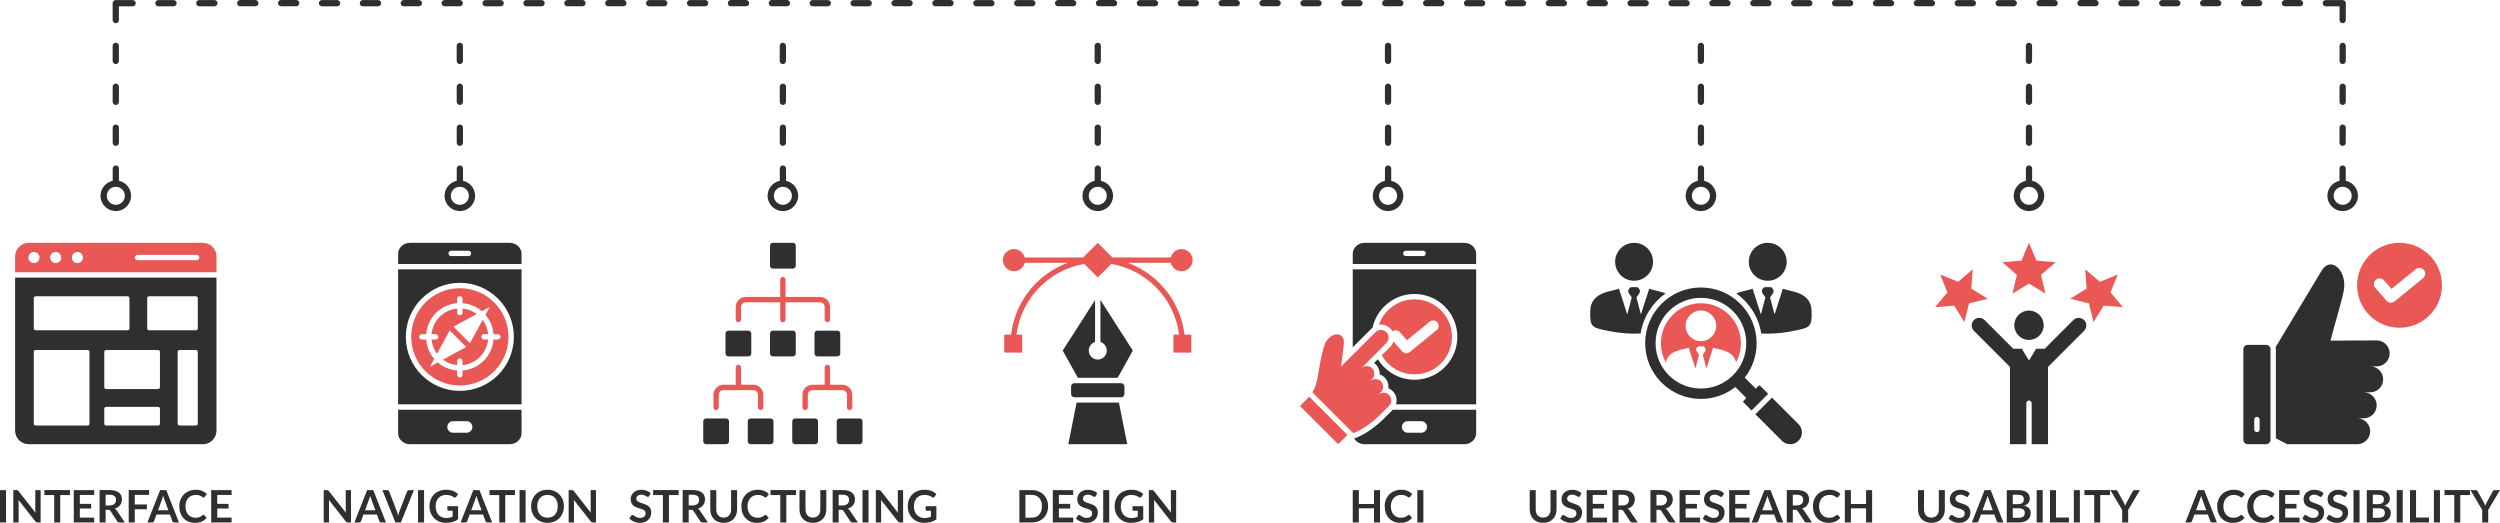 <?xml version="1.0" encoding="UTF-8"?>
<svg id="_レイヤー_2" data-name="レイヤー 2" xmlns="http://www.w3.org/2000/svg" width="5586.28" height="1168.26" viewBox="0 0 5586.28 1168.26">
  <defs>
    <style>
      .cls-1 {
        fill: #ea5856;
      }

      .cls-1, .cls-2 {
        fill-rule: evenodd;
        stroke-width: 0px;
      }

      .cls-2 {
        fill: #2f2f2f;
      }
    </style>
  </defs>
  <g id="Layer_1" data-name="Layer 1">
    <g>
      <path class="cls-2" d="M5139.43.06c3.87,0,7,3.13,7,7s-3.13,7-7,7h-33.74c-3.87,0-7-3.13-7-7s3.13-7,7-7h33.74ZM265.69,44.82c0,3.87-3.13,7-7,7s-7-3.13-7-7V7.16c0-3.87,3.13-7,7-7h37.67c3.87,0,7,3.13,7,7s-3.13,7-7,7h-30.67v30.67h0ZM265.81,404.07c6.6,1.39,12.49,4.68,17.09,9.27.14.14.27.28.39.43,5.95,6.15,9.61,14.51,9.61,23.72s-3.82,17.96-10,24.14c-6.18,6.18-14.72,10-24.14,10s-17.94-3.82-24.12-10h-.01s-.01,0-.01,0c-6.18-6.18-10-14.72-10-24.14s3.82-17.94,10-24.12l.03-.03c4.62-4.62,10.55-7.92,17.17-9.29v-27.45c0-3.87,3.13-7,7-7s7,3.14,7,7v27.47h0ZM273,423.24c-3.64-3.64-8.68-5.9-14.25-5.9s-10.61,2.25-14.26,5.89c-3.64,3.64-5.89,8.68-5.89,14.26s2.26,10.6,5.9,14.25h-.01c3.64,3.65,8.68,5.9,14.26,5.9s10.6-2.26,14.25-5.9c3.64-3.64,5.9-8.68,5.9-14.25s-2.13-10.33-5.58-13.95c-.11-.09-.21-.19-.32-.3h0ZM265.69,136.2c0,3.87-3.13,7-7,7s-7-3.14-7-7v-33.74c0-3.87,3.13-7,7-7s7,3.13,7,7v33.74h0ZM265.73,227.58c0,3.87-3.13,7-7,7s-7-3.14-7-7v-33.74c0-3.87,3.13-7,7-7s7,3.13,7,7v33.74h0ZM265.77,318.96c0,3.87-3.13,7-7,7s-7-3.13-7-7v-33.74c0-3.87,3.13-7,7-7s7,3.13,7,7v33.74h0ZM661.87,0c3.87,0,7,3.13,7,7s-3.13,7-7,7h-33.74c-3.87,0-7-3.13-7-7s3.13-7,7-7h33.74ZM387.74.12c3.87,0,7,3.13,7,7s-3.13,7-7,7h-33.74c-3.87,0-7-3.13-7-7s3.13-7,7-7h33.74ZM479.12.08c3.87,0,7,3.13,7,7s-3.13,7-7,7h-33.74c-3.87,0-7-3.13-7-7s3.13-7,7-7h33.74ZM570.5.04c3.87,0,7,3.13,7,7s-3.13,7-7,7h-33.74c-3.87,0-7-3.13-7-7s3.13-7,7-7h33.74ZM1027.39,0c3.87,0,7,3.13,7,7s-3.13,7-7,7h-33.74c-3.87,0-7-3.13-7-7s3.13-7,7-7h33.74ZM753.25.12c3.87,0,7,3.13,7,7s-3.13,7-7,7h-33.74c-3.87,0-7-3.13-7-7s3.13-7,7-7h33.74ZM844.63.08c3.87,0,7,3.13,7,7s-3.13,7-7,7h-33.74c-3.87,0-7-3.13-7-7s3.13-7,7-7h33.74ZM936.01.04c3.87,0,7,3.13,7,7s-3.13,7-7,7h-33.74c-3.87,0-7-3.13-7-7s3.13-7,7-7h33.74ZM1392.9,0c3.87,0,7,3.13,7,7s-3.13,7-7,7h-33.74c-3.87,0-7-3.13-7-7s3.13-7,7-7h33.74ZM1118.77.12c3.87,0,7,3.13,7,7s-3.13,7-7,7h-33.74c-3.87,0-7-3.13-7-7s3.13-7,7-7h33.74ZM1210.15.08c3.87,0,7,3.13,7,7s-3.13,7-7,7h-33.74c-3.87,0-7-3.13-7-7s3.13-7,7-7h33.74ZM1301.53.04c3.87,0,7,3.13,7,7s-3.13,7-7,7h-33.74c-3.87,0-7-3.13-7-7s3.13-7,7-7h33.74ZM1758.42,0c3.87,0,7,3.13,7,7s-3.13,7-7,7h-33.74c-3.87,0-7-3.13-7-7s3.13-7,7-7h33.74ZM1484.28.12c3.87,0,7,3.13,7,7s-3.13,7-7,7h-33.74c-3.87,0-7-3.13-7-7s3.13-7,7-7h33.74ZM1575.66.08c3.87,0,7,3.13,7,7s-3.13,7-7,7h-33.74c-3.87,0-7-3.13-7-7s3.13-7,7-7h33.74ZM1667.04.04c3.87,0,7,3.13,7,7s-3.13,7-7,7h-33.74c-3.87,0-7-3.13-7-7s3.13-7,7-7h33.74ZM2123.93,0c3.87,0,7,3.13,7,7s-3.13,7-7,7h-33.74c-3.87,0-7-3.13-7-7s3.13-7,7-7h33.74ZM1849.8.12c3.87,0,7,3.13,7,7s-3.13,7-7,7h-33.74c-3.87,0-7-3.13-7-7s3.13-7,7-7h33.74ZM1941.17.08c3.87,0,7,3.13,7,7s-3.13,7-7,7h-33.74c-3.87,0-7-3.13-7-7s3.13-7,7-7h33.74ZM2032.55.04c3.87,0,7,3.13,7,7s-3.13,7-7,7h-33.74c-3.87,0-7-3.13-7-7s3.13-7,7-7h33.74ZM2489.45,0c3.87,0,7,3.13,7,7s-3.13,7-7,7h-33.74c-3.87,0-7-3.13-7-7s3.13-7,7-7h33.74ZM2215.31.12c3.87,0,7,3.13,7,7s-3.13,7-7,7h-33.74c-3.87,0-7-3.13-7-7s3.13-7,7-7h33.74ZM2306.69.08c3.87,0,7,3.13,7,7s-3.13,7-7,7h-33.74c-3.87,0-7-3.13-7-7s3.13-7,7-7h33.74ZM2398.07.04c3.87,0,7,3.13,7,7s-3.13,7-7,7h-33.74c-3.87,0-7-3.13-7-7s3.13-7,7-7h33.74ZM5241.73,44.82c0,3.87-3.13,7-7,7s-7-3.13-7-7V14.16h-30.67c-3.87,0-7-3.13-7-7s3.13-7,7-7h37.67c3.87,0,7,3.13,7,7v37.67h0ZM5234.73,417.34c-5.56,0-10.6,2.26-14.24,5.9-.1.1-.21.2-.32.3-3.46,3.62-5.58,8.53-5.58,13.95s2.26,10.6,5.9,14.25c3.64,3.64,8.68,5.9,14.24,5.9s10.61-2.25,14.26-5.89h-.01c3.64-3.66,5.9-8.7,5.9-14.26s-2.25-10.61-5.89-14.26h-.01c-3.64-3.63-8.68-5.89-14.25-5.89h0ZM5210.59,413.34c4.58-4.58,10.46-7.86,17.03-9.26v-27.48c0-3.87,3.14-7,7-7s7,3.14,7,7v27.44c6.67,1.37,12.62,4.68,17.26,9.31h-.01s.01.03.01.03c6.18,6.18,10,14.71,10,24.12s-3.82,17.96-10,24.14h-.01s-.01,0-.01,0c-6.18,6.18-14.71,10-24.12,10s-17.96-3.82-24.14-10c-6.18-6.18-10-14.72-10-24.14s3.66-17.57,9.61-23.72c.12-.15.25-.29.39-.43h0ZM5241.73,136.2c0,3.87-3.13,7-7,7s-7-3.14-7-7v-33.74c0-3.87,3.13-7,7-7s7,3.13,7,7v33.74h0ZM5241.69,227.58c0,3.87-3.14,7-7,7s-7-3.14-7-7v-33.74c0-3.87,3.13-7,7-7s7,3.13,7,7v33.74h0ZM5241.66,318.96c0,3.87-3.13,7-7,7s-7-3.13-7-7v-33.74c0-3.87,3.13-7,7-7s7,3.13,7,7v33.74h0ZM2854.96,0c3.87,0,7,3.13,7,7s-3.13,7-7,7h-33.74c-3.87,0-7-3.13-7-7s3.13-7,7-7h33.74ZM2580.83.12c3.87,0,7,3.13,7,7s-3.13,7-7,7h-33.74c-3.87,0-7-3.13-7-7s3.13-7,7-7h33.74ZM2672.2.08c3.87,0,7,3.13,7,7s-3.13,7-7,7h-33.74c-3.87,0-7-3.13-7-7s3.13-7,7-7h33.74ZM2763.58.04c3.87,0,7,3.13,7,7s-3.13,7-7,7h-33.74c-3.87,0-7-3.13-7-7s3.13-7,7-7h33.74ZM3220.48,0c3.87,0,7,3.13,7,7s-3.13,7-7,7h-33.74c-3.87,0-7-3.13-7-7s3.13-7,7-7h33.74ZM2946.34.12c3.87,0,7,3.13,7,7s-3.13,7-7,7h-33.74c-3.87,0-7-3.13-7-7s3.13-7,7-7h33.74ZM3037.72.08c3.87,0,7,3.13,7,7s-3.13,7-7,7h-33.74c-3.87,0-7-3.13-7-7s3.13-7,7-7h33.74ZM3129.1.04c3.87,0,7,3.13,7,7s-3.13,7-7,7h-33.74c-3.87,0-7-3.13-7-7s3.13-7,7-7h33.74ZM3585.99,0c3.87,0,7,3.13,7,7s-3.13,7-7,7h-33.74c-3.87,0-7-3.13-7-7s3.13-7,7-7h33.74ZM3311.85.12c3.87,0,7,3.13,7,7s-3.13,7-7,7h-33.74c-3.87,0-7-3.13-7-7s3.13-7,7-7h33.74ZM3403.23.08c3.87,0,7,3.13,7,7s-3.13,7-7,7h-33.74c-3.87,0-7-3.13-7-7s3.13-7,7-7h33.74ZM3494.61.04c3.87,0,7,3.13,7,7s-3.13,7-7,7h-33.74c-3.87,0-7-3.13-7-7s3.13-7,7-7h33.74ZM3951.51,0c3.87,0,7,3.13,7,7s-3.13,7-7,7h-33.74c-3.87,0-7-3.13-7-7s3.13-7,7-7h33.74ZM3677.37.12c3.87,0,7,3.13,7,7s-3.13,7-7,7h-33.74c-3.87,0-7-3.13-7-7s3.13-7,7-7h33.74ZM3768.75.08c3.87,0,7,3.13,7,7s-3.13,7-7,7h-33.74c-3.87,0-7-3.13-7-7s3.13-7,7-7h33.74ZM3860.13.04c3.87,0,7,3.13,7,7s-3.13,7-7,7h-33.74c-3.87,0-7-3.13-7-7s3.13-7,7-7h33.74ZM4317.02,0c3.87,0,7,3.13,7,7s-3.13,7-7,7h-33.74c-3.87,0-7-3.13-7-7s3.13-7,7-7h33.74ZM4042.88.12c3.87,0,7,3.13,7,7s-3.13,7-7,7h-33.74c-3.87,0-7-3.13-7-7s3.13-7,7-7h33.74ZM4134.26.08c3.87,0,7,3.13,7,7s-3.13,7-7,7h-33.74c-3.87,0-7-3.13-7-7s3.13-7,7-7h33.74ZM4225.64.04c3.87,0,7,3.13,7,7s-3.13,7-7,7h-33.74c-3.87,0-7-3.13-7-7s3.13-7,7-7h33.74ZM4682.53,0c3.87,0,7,3.13,7,7s-3.13,7-7,7h-33.74c-3.87,0-7-3.13-7-7s3.13-7,7-7h33.74ZM4408.4.12c3.87,0,7,3.13,7,7s-3.13,7-7,7h-33.74c-3.87,0-7-3.13-7-7s3.13-7,7-7h33.74ZM4499.78.08c3.87,0,7,3.13,7,7s-3.13,7-7,7h-33.74c-3.87,0-7-3.13-7-7s3.13-7,7-7h33.74ZM4591.16.04c3.87,0,7,3.13,7,7s-3.13,7-7,7h-33.74c-3.87,0-7-3.13-7-7s3.13-7,7-7h33.74ZM5048.05,0c3.87,0,7,3.13,7,7s-3.14,7-7,7h-33.74c-3.87,0-7-3.13-7-7s3.13-7,7-7h33.74ZM4773.91.12c3.87,0,7,3.13,7,7s-3.13,7-7,7h-33.74c-3.87,0-7-3.13-7-7s3.13-7,7-7h33.74ZM4865.29.08c3.87,0,7,3.13,7,7s-3.13,7-7,7h-33.74c-3.87,0-7-3.13-7-7s3.13-7,7-7h33.74ZM4956.67.04c3.87,0,7,3.13,7,7s-3.13,7-7,7h-33.74c-3.87,0-7-3.13-7-7s3.13-7,7-7h33.74Z"/>
      <path class="cls-2" d="M2446.02,404.05v-27.45c0-3.87,3.13-7,7-7s7,3.14,7,7v27.47c6.6,1.39,12.49,4.68,17.09,9.27.14.14.27.28.39.43,5.95,6.15,9.61,14.51,9.61,23.72s-3.82,17.96-10,24.14-14.72,10-24.14,10-17.94-3.82-24.12-10h-.01s-.01,0-.01,0c-6.18-6.18-10-14.72-10-24.14s3.82-17.94,10-24.12l.03-.03c4.62-4.62,10.55-7.92,17.17-9.29h0ZM2467.21,423.24c-3.64-3.64-8.68-5.9-14.25-5.9s-10.61,2.25-14.26,5.89c-3.64,3.64-5.89,8.68-5.89,14.26s2.26,10.6,5.9,14.25h-.01c3.64,3.65,8.68,5.9,14.26,5.9s10.6-2.26,14.25-5.9,5.9-8.68,5.9-14.25-2.13-10.33-5.58-13.95c-.11-.09-.21-.19-.32-.3h0ZM2459.91,136.2c0,3.87-3.13,7-7,7s-7-3.14-7-7v-33.74c0-3.87,3.13-7,7-7s7,3.13,7,7v33.74h0ZM2459.95,227.58c0,3.87-3.13,7-7,7s-7-3.14-7-7v-33.74c0-3.87,3.13-7,7-7s7,3.13,7,7v33.74h0ZM2459.98,318.96c0,3.87-3.13,7-7,7s-7-3.13-7-7v-33.74c0-3.87,3.13-7,7-7s7,3.13,7,7v33.74Z"/>
      <path class="cls-2" d="M1742.42,404.05v-27.45c0-3.87,3.13-7,7-7s7,3.14,7,7v27.47c6.6,1.39,12.49,4.68,17.09,9.27.14.14.27.28.39.43,5.95,6.15,9.61,14.51,9.61,23.72s-3.82,17.96-10,24.14c-6.18,6.18-14.72,10-24.14,10s-17.94-3.82-24.12-10h-.01s-.01,0-.01,0c-6.18-6.18-10-14.72-10-24.14s3.82-17.94,10-24.12l.03-.03c4.62-4.62,10.55-7.92,17.17-9.29h0ZM1763.61,423.24c-3.64-3.64-8.68-5.9-14.24-5.9s-10.61,2.25-14.26,5.89c-3.64,3.64-5.89,8.68-5.89,14.26s2.26,10.6,5.9,14.25h-.01c3.65,3.65,8.68,5.9,14.26,5.9s10.6-2.26,14.24-5.9c3.64-3.64,5.9-8.68,5.9-14.25s-2.13-10.33-5.58-13.95c-.11-.09-.21-.19-.32-.3h0ZM1756.3,136.2c0,3.87-3.13,7-7,7s-7-3.14-7-7v-33.74c0-3.87,3.13-7,7-7s7,3.13,7,7v33.74h0ZM1756.34,227.58c0,3.87-3.14,7-7,7s-7-3.14-7-7v-33.74c0-3.87,3.13-7,7-7s7,3.13,7,7v33.74h0ZM1756.38,318.96c0,3.87-3.13,7-7,7s-7-3.13-7-7v-33.74c0-3.87,3.14-7,7-7s7,3.13,7,7v33.74Z"/>
      <path class="cls-2" d="M1020.56,404.05v-27.45c0-3.87,3.13-7,7-7s7,3.14,7,7v27.47c6.6,1.39,12.49,4.68,17.09,9.27.14.14.27.28.39.43,5.95,6.15,9.61,14.51,9.61,23.72s-3.82,17.96-10,24.14c-6.18,6.18-14.72,10-24.14,10s-17.94-3.82-24.12-10h-.01s-.01,0-.01,0c-6.18-6.18-10-14.72-10-24.14s3.82-17.94,10-24.12l.03-.03c4.62-4.62,10.55-7.92,17.17-9.29h0ZM1041.75,423.24c-3.64-3.64-8.68-5.9-14.25-5.9s-10.61,2.25-14.26,5.89c-3.64,3.64-5.89,8.68-5.89,14.26s2.26,10.6,5.9,14.25h-.01c3.64,3.65,8.68,5.9,14.26,5.9s10.6-2.26,14.25-5.9c3.64-3.64,5.9-8.68,5.9-14.25s-2.13-10.33-5.58-13.95c-.11-.09-.21-.19-.32-.3h0ZM1034.45,136.2c0,3.87-3.14,7-7,7s-7-3.14-7-7v-33.74c0-3.87,3.13-7,7-7s7,3.13,7,7v33.74h0ZM1034.49,227.58c0,3.87-3.13,7-7,7s-7-3.14-7-7v-33.74c0-3.87,3.13-7,7-7s7,3.13,7,7v33.74h0ZM1034.53,318.96c0,3.87-3.13,7-7,7s-7-3.13-7-7v-33.74c0-3.87,3.13-7,7-7s7,3.13,7,7v33.74Z"/>
      <path class="cls-2" d="M3094.7,404.05v-27.45c0-3.87,3.13-7,7-7s7,3.14,7,7v27.47c6.6,1.39,12.49,4.68,17.09,9.27.14.14.27.28.39.43,5.95,6.15,9.61,14.51,9.61,23.72s-3.82,17.96-10,24.14c-6.18,6.18-14.72,10-24.14,10s-17.94-3.82-24.12-10h-.01s-.01,0-.01,0c-6.18-6.18-10-14.72-10-24.14s3.82-17.94,10-24.12l.03-.03c4.62-4.62,10.55-7.92,17.17-9.29h0ZM3115.89,423.24c-3.64-3.64-8.68-5.9-14.25-5.9s-10.61,2.25-14.26,5.89c-3.64,3.64-5.89,8.68-5.89,14.26s2.26,10.6,5.9,14.25h-.01c3.65,3.65,8.68,5.9,14.26,5.9s10.6-2.26,14.25-5.9c3.64-3.64,5.9-8.68,5.9-14.25s-2.13-10.33-5.58-13.95c-.11-.09-.21-.19-.32-.3h0ZM3108.58,136.2c0,3.87-3.13,7-7,7s-7-3.14-7-7v-33.74c0-3.87,3.13-7,7-7s7,3.13,7,7v33.74h0ZM3108.62,227.58c0,3.87-3.13,7-7,7s-7-3.14-7-7v-33.74c0-3.87,3.13-7,7-7s7,3.13,7,7v33.74h0ZM3108.66,318.96c0,3.87-3.13,7-7,7s-7-3.13-7-7v-33.74c0-3.87,3.13-7,7-7s7,3.13,7,7v33.74Z"/>
      <path class="cls-2" d="M4526.83,404.05v-27.45c0-3.87,3.13-7,7-7s7,3.14,7,7v27.47c6.6,1.39,12.49,4.68,17.09,9.27.14.14.27.28.39.43,5.95,6.15,9.61,14.51,9.61,23.72s-3.82,17.96-10,24.14c-6.18,6.18-14.72,10-24.14,10s-17.94-3.82-24.12-10h-.01s-.01,0-.01,0c-6.18-6.18-10-14.72-10-24.14s3.82-17.94,10-24.12l.03-.03c4.62-4.62,10.55-7.92,17.17-9.29h0ZM4548.02,423.24c-3.64-3.64-8.68-5.9-14.25-5.9s-10.61,2.25-14.26,5.89c-3.64,3.64-5.89,8.68-5.89,14.26s2.26,10.6,5.9,14.25h-.01c3.65,3.65,8.68,5.9,14.26,5.9s10.6-2.26,14.25-5.9c3.64-3.64,5.9-8.68,5.9-14.25s-2.13-10.33-5.58-13.95c-.11-.09-.21-.19-.32-.3h0ZM4540.72,136.2c0,3.87-3.13,7-7,7s-7-3.14-7-7v-33.74c0-3.87,3.14-7,7-7s7,3.13,7,7v33.74h0ZM4540.76,227.58c0,3.87-3.13,7-7,7s-7-3.14-7-7v-33.74c0-3.87,3.13-7,7-7s7,3.13,7,7v33.74h0ZM4540.79,318.96c0,3.87-3.14,7-7,7s-7-3.13-7-7v-33.74c0-3.87,3.13-7,7-7s7,3.13,7,7v33.74Z"/>
      <path class="cls-2" d="M3793.78,404.05v-27.45c0-3.87,3.13-7,7-7s7,3.14,7,7v27.47c6.6,1.39,12.49,4.68,17.09,9.27.14.14.27.28.39.43,5.95,6.15,9.61,14.51,9.61,23.72s-3.82,17.96-10,24.14c-6.18,6.18-14.72,10-24.14,10s-17.94-3.82-24.12-10h-.01s-.01,0-.01,0c-6.18-6.18-10-14.72-10-24.14s3.82-17.94,10-24.12l.03-.03c4.62-4.62,10.55-7.92,17.17-9.29h0ZM3814.96,423.24c-3.64-3.64-8.68-5.9-14.25-5.9s-10.61,2.25-14.26,5.89c-3.64,3.64-5.89,8.68-5.89,14.26s2.26,10.6,5.9,14.25h-.01c3.65,3.65,8.68,5.9,14.26,5.9s10.6-2.26,14.25-5.9c3.64-3.64,5.9-8.68,5.9-14.25s-2.13-10.33-5.58-13.95c-.11-.09-.21-.19-.32-.3h0ZM3807.66,136.2c0,3.87-3.13,7-7,7s-7-3.14-7-7v-33.74c0-3.87,3.13-7,7-7s7,3.13,7,7v33.74h0ZM3807.7,227.58c0,3.87-3.13,7-7,7s-7-3.14-7-7v-33.74c0-3.87,3.13-7,7-7s7,3.13,7,7v33.74h0ZM3807.74,318.96c0,3.87-3.13,7-7,7s-7-3.13-7-7v-33.74c0-3.87,3.13-7,7-7s7,3.13,7,7v33.74Z"/>
      <path class="cls-2" d="M13.5,1167.46H0v-72.3h13.5v72.3h0ZM36.8,1095.16c.6,0,1.1.02,1.5.07.4.05.77.15,1.08.3s.62.37.92.65c.3.28.63.67,1,1.13l37.95,48.35c-.13-1.17-.22-2.32-.27-3.43-.05-1.12-.08-2.15-.08-3.12v-43.95h11.85v72.3h-6.95c-1.07,0-1.95-.17-2.65-.5-.7-.33-1.38-.93-2.05-1.8l-37.8-48.15c.1,1.07.18,2.12.23,3.17.05,1.05.07,2.02.07,2.88v44.4h-11.85v-72.3h7.05ZM156.3,1095.06v11.1h-21.75v61.25h-13.45v-61.25h-21.85v-11.1h57.05ZM210.45,1095.16v10.7h-32.05v20h25.25v10.4h-25.25v20.4h32.05v10.8h-45.6v-72.3h45.6ZM236,1139.16v28.25h-13.45v-72.35h22.05c4.93,0,9.17.52,12.68,1.53,3.52,1.02,6.4,2.43,8.65,4.27,2.25,1.85,3.9,4.03,4.95,6.58,1.05,2.57,1.57,5.37,1.57,8.43,0,2.45-.35,4.75-1.07,6.92-.72,2.17-1.75,4.13-3.1,5.9-1.35,1.78-3.02,3.33-5,4.67-1.98,1.33-4.25,2.4-6.78,3.2,1.7.97,3.17,2.35,4.4,4.15l18.1,26.7h-12.1c-1.17,0-2.15-.23-2.97-.7-.82-.47-1.52-1.13-2.08-2l-15.2-23.15c-.57-.87-1.18-1.48-1.87-1.85-.68-.37-1.7-.55-3.03-.55h-5.75ZM236,1129.46h8.4c2.53,0,4.75-.32,6.63-.95,1.88-.63,3.43-1.52,4.65-2.63,1.22-1.12,2.12-2.43,2.72-3.97.6-1.53.9-3.22.9-5.05,0-3.67-1.2-6.48-3.62-8.45-2.42-1.97-6.12-2.95-11.08-2.95h-8.6v24h0ZM333.2,1095.06v10.7h-32.05v21.4h27.05v10.8h-27.05v29.45h-13.55v-72.35h45.6ZM399.95,1167.46l-28.4-72.3h-13.75l-28.4,72.3h10.45c1.13,0,2.1-.32,2.88-.95.78-.63,1.3-1.33,1.57-2.1l5.4-14.75h29.95l5.4,14.75c.33.87.88,1.58,1.63,2.17.75.58,1.7.88,2.87.88h10.4ZM353.15,1140.21l8.8-23.95c.43-1.1.88-2.38,1.33-3.85.45-1.47.9-3.05,1.37-4.75.47,1.7.95,3.27,1.43,4.72.48,1.45.92,2.72,1.32,3.78l8.8,24.05h-23.05ZM454.55,1150.41c.73,0,1.37.28,1.9.85l5.3,5.75c-2.93,3.63-6.53,6.42-10.82,8.35-4.28,1.93-9.43,2.9-15.43,2.9-5.37,0-10.18-.92-14.47-2.75-4.28-1.83-7.95-4.38-10.98-7.65-3.03-3.27-5.35-7.17-6.97-11.7-1.62-4.53-2.43-9.48-2.43-14.85s.9-10.42,2.7-14.93c1.8-4.52,4.33-8.4,7.6-11.67,3.27-3.27,7.18-5.82,11.73-7.63,4.55-1.82,9.57-2.72,15.07-2.72s10.07.87,14.08,2.58c4.02,1.73,7.45,4.02,10.32,6.87l-4.5,6.25c-.27.4-.6.75-1.02,1.05-.42.3-1,.45-1.73.45s-1.55-.3-2.35-.9-1.82-1.25-3.05-1.95c-1.23-.7-2.78-1.35-4.67-1.95-1.88-.6-4.28-.9-7.18-.9-3.4,0-6.52.58-9.37,1.77-2.85,1.18-5.3,2.88-7.35,5.08-2.05,2.18-3.65,4.87-4.8,8.02-1.15,3.13-1.73,6.68-1.73,10.6s.58,7.68,1.73,10.85c1.15,3.17,2.7,5.82,4.67,7.98,1.97,2.17,4.28,3.83,6.95,4.98,2.67,1.15,5.53,1.72,8.6,1.72,1.83,0,3.5-.1,4.98-.3,1.48-.2,2.85-.52,4.1-.95,1.25-.43,2.43-.98,3.55-1.67,1.12-.68,2.22-1.53,3.32-2.53.33-.3.68-.53,1.05-.72.37-.18.77-.28,1.2-.28h0ZM517.5,1095.16v10.7h-32.05v20h25.25v10.4h-25.25v20.4h32.05v10.8h-45.6v-72.3h45.6Z"/>
      <path class="cls-2" d="M730.38,1095.16c.6,0,1.1.02,1.5.07.4.05.77.15,1.08.3.32.15.62.37.92.65.3.28.63.67,1,1.13l37.95,48.35c-.13-1.17-.22-2.32-.27-3.43-.05-1.12-.08-2.15-.08-3.12v-43.95h11.85v72.3h-6.95c-1.07,0-1.95-.17-2.65-.5-.7-.33-1.38-.93-2.05-1.8l-37.8-48.15c.1,1.07.18,2.12.23,3.17.05,1.05.07,2.02.07,2.88v44.4h-11.85v-72.3h7.05ZM862.48,1167.46h-10.4c-1.17,0-2.12-.3-2.87-.88-.75-.58-1.3-1.3-1.63-2.17l-5.4-14.75h-29.95l-5.4,14.75c-.27.77-.78,1.47-1.57,2.1-.78.63-1.75.95-2.88.95h-10.45l28.4-72.3h13.75l28.4,72.3h0ZM815.68,1140.21h23.05l-8.8-24.05c-.4-1.07-.83-2.33-1.32-3.78-.48-1.45-.97-3.02-1.43-4.72-.47,1.7-.92,3.28-1.37,4.75-.45,1.47-.9,2.75-1.33,3.85l-8.8,23.95h0ZM854.38,1095.16l29.2,72.3h12.15l29.2-72.3h-10.85c-1.13,0-2.08.32-2.85.95-.77.63-1.3,1.33-1.6,2.1l-16.95,44.1c-1.13,2.93-2.08,6.32-2.85,10.15-.47-1.9-.95-3.72-1.47-5.43-.52-1.72-1.07-3.28-1.63-4.72l-17-44.1c-.37-.9-.92-1.63-1.65-2.2-.73-.57-1.68-.85-2.85-.85h-10.85ZM947.63,1167.46h-13.5v-72.3h13.5v72.3h0ZM997.08,1157.56c3.03,0,5.68-.28,7.93-.83,2.25-.55,4.38-1.3,6.42-2.27v-13.2h-9.05c-.87,0-1.55-.25-2.05-.73-.5-.48-.75-1.07-.75-1.77v-7.6h24.05v29.3c-1.83,1.33-3.73,2.48-5.72,3.47-1.98.98-4.1,1.8-6.35,2.43-2.25.63-4.67,1.1-7.23,1.42-2.57.32-5.33.48-8.3.48-5.27,0-10.12-.92-14.55-2.75-4.43-1.83-8.27-4.38-11.5-7.65-3.23-3.27-5.75-7.17-7.57-11.7-1.82-4.53-2.73-9.48-2.73-14.85s.88-10.42,2.65-14.95c1.77-4.53,4.28-8.43,7.53-11.7,3.25-3.27,7.18-5.8,11.82-7.6,4.63-1.8,9.83-2.7,15.6-2.7s11.02.88,15.33,2.63c4.32,1.77,7.97,4.05,10.97,6.87l-3.9,6.08c-.77,1.23-1.78,1.85-3.05,1.85-.8,0-1.62-.27-2.45-.8-1.07-.63-2.15-1.27-3.27-1.9-1.12-.63-2.35-1.18-3.7-1.63-1.35-.47-2.87-.85-4.55-1.15-1.68-.3-3.63-.45-5.83-.45-3.57,0-6.78.6-9.67,1.8-2.88,1.2-5.35,2.92-7.38,5.15-2.03,2.22-3.6,4.9-4.7,8.03-1.1,3.13-1.65,6.63-1.65,10.48,0,4.17.58,7.88,1.75,11.12,1.17,3.25,2.8,5.98,4.9,8.22,2.1,2.23,4.6,3.95,7.5,5.13,2.9,1.18,6.07,1.77,9.5,1.77h0ZM1099.73,1167.46h-10.4c-1.17,0-2.12-.3-2.87-.88-.75-.58-1.3-1.3-1.63-2.17l-5.4-14.75h-29.95l-5.4,14.75c-.27.77-.78,1.47-1.57,2.1-.78.63-1.75.95-2.88.95h-10.45l28.4-72.3h13.75l28.4,72.3h0ZM1052.93,1140.21h23.05l-8.8-24.05c-.4-1.07-.83-2.33-1.32-3.78-.48-1.45-.97-3.02-1.43-4.72-.47,1.7-.92,3.28-1.37,4.75-.45,1.47-.9,2.75-1.33,3.85l-8.8,23.95h0ZM1150.78,1095.06h-57.05v11.1h21.85v61.25h13.45v-61.25h21.75v-11.1h0ZM1174.48,1167.46h-13.5v-72.3h13.5v72.3h0ZM1260.08,1131.31c0,5.3-.88,10.2-2.65,14.72-1.77,4.52-4.25,8.43-7.45,11.73s-7.05,5.87-11.55,7.72c-4.5,1.85-9.48,2.78-14.95,2.78s-10.45-.93-14.97-2.78c-4.52-1.85-8.38-4.42-11.6-7.72-3.22-3.3-5.72-7.22-7.48-11.73-1.77-4.52-2.65-9.42-2.65-14.72s.88-10.22,2.65-14.73c1.77-4.52,4.27-8.42,7.48-11.72,3.22-3.3,7.08-5.88,11.6-7.73,4.52-1.85,9.5-2.77,14.97-2.77s10.45.93,14.95,2.8c4.5,1.87,8.35,4.43,11.55,7.72,3.2,3.28,5.68,7.18,7.45,11.7,1.77,4.52,2.65,9.43,2.65,14.73h0ZM1246.28,1131.32c0-3.95-.52-7.52-1.57-10.65-1.05-3.15-2.57-5.83-4.53-8.02-1.97-2.2-4.35-3.88-7.17-5.05-2.82-1.17-6-1.75-9.53-1.75s-6.72.58-9.55,1.75c-2.83,1.17-5.23,2.85-7.22,5.05-1.98,2.18-3.52,4.87-4.58,8.02-1.07,3.13-1.6,6.7-1.6,10.65s.53,7.53,1.6,10.67c1.07,3.15,2.6,5.82,4.58,8,1.98,2.18,4.38,3.85,7.22,5.02,2.83,1.17,6.02,1.75,9.55,1.75s6.72-.58,9.53-1.75c2.82-1.17,5.2-2.83,7.17-5.02,1.97-2.18,3.48-4.85,4.53-8,1.05-3.13,1.57-6.7,1.57-10.67h0ZM1277.73,1095.16c.6,0,1.1.02,1.5.07.4.05.77.15,1.08.3.32.15.62.37.92.65.3.28.63.67,1,1.13l37.95,48.35c-.13-1.17-.22-2.32-.27-3.43-.05-1.12-.08-2.15-.08-3.12v-43.95h11.85v72.3h-6.95c-1.07,0-1.95-.17-2.65-.5-.7-.33-1.38-.93-2.05-1.8l-37.8-48.15c.1,1.07.18,2.12.23,3.17.05,1.05.07,2.02.07,2.88v44.4h-11.85v-72.3h7.05Z"/>
      <path class="cls-2" d="M1450.61,1108.36c-.37.73-.78,1.25-1.27,1.55-.48.3-1.07.45-1.73.45s-1.42-.27-2.25-.78c-.83-.52-1.82-1.08-2.95-1.72-1.13-.63-2.45-1.22-3.97-1.73-1.52-.52-3.32-.77-5.38-.77-1.87,0-3.48.22-4.87.67-1.38.45-2.55,1.08-3.5,1.88-.95.8-1.67,1.75-2.13,2.87-.47,1.12-.7,2.35-.7,3.68,0,1.68.48,3.1,1.43,4.23.95,1.13,2.2,2.1,3.77,2.9,1.57.8,3.35,1.52,5.35,2.15,2,.63,4.05,1.32,6.13,2.03,2.08.7,4.12,1.53,6.12,2.48,2,.95,3.78,2.15,5.35,3.6,1.57,1.45,2.83,3.23,3.78,5.32.95,2.1,1.42,4.65,1.42,7.65,0,3.27-.55,6.32-1.67,9.17-1.12,2.85-2.75,5.33-4.9,7.45-2.15,2.12-4.78,3.78-7.88,5-3.1,1.22-6.65,1.82-10.65,1.82-2.3,0-4.57-.23-6.8-.68-2.23-.45-4.37-1.08-6.42-1.92-2.05-.83-3.97-1.83-5.75-3-1.78-1.17-3.38-2.47-4.78-3.9l3.9-6.45c.37-.47.82-.85,1.33-1.17.52-.32,1.08-.48,1.72-.48.83,0,1.73.35,2.7,1.03.97.68,2.12,1.43,3.43,2.27,1.32.83,2.87,1.6,4.65,2.28,1.78.68,3.92,1.02,6.42,1.02,3.83,0,6.8-.92,8.9-2.73,2.1-1.82,3.15-4.42,3.15-7.82,0-1.9-.47-3.45-1.42-4.65-.95-1.2-2.22-2.22-3.78-3.03-1.57-.82-3.35-1.5-5.35-2.07-2-.57-4.03-1.18-6.1-1.85-2.07-.67-4.1-1.47-6.1-2.4-2-.93-3.78-2.15-5.35-3.65-1.57-1.5-2.82-3.38-3.77-5.63-.95-2.25-1.43-5.02-1.43-8.32,0-2.63.53-5.2,1.58-7.7,1.05-2.5,2.58-4.72,4.6-6.65,2.02-1.93,4.48-3.48,7.42-4.65,2.93-1.17,6.28-1.75,10.05-1.75,4.27,0,8.2.67,11.8,2.02,3.6,1.33,6.67,3.22,9.2,5.63l-3.3,6.35h0ZM1516.46,1095.06v11.1h-21.75v61.25h-13.45v-61.25h-21.85v-11.1h57.05ZM1538.91,1139.16v28.25h-13.45v-72.35h22.05c4.93,0,9.17.52,12.68,1.53,3.52,1.02,6.4,2.43,8.65,4.27,2.25,1.85,3.9,4.03,4.95,6.58,1.05,2.57,1.57,5.37,1.57,8.43,0,2.45-.35,4.75-1.07,6.92-.72,2.17-1.75,4.13-3.1,5.9-1.35,1.78-3.02,3.33-5,4.67-1.98,1.33-4.25,2.4-6.78,3.2,1.7.97,3.17,2.35,4.4,4.15l18.1,26.7h-12.1c-1.17,0-2.15-.23-2.97-.7-.82-.47-1.52-1.13-2.08-2l-15.2-23.15c-.57-.87-1.18-1.48-1.87-1.85-.68-.37-1.7-.55-3.03-.55h-5.75ZM1538.91,1129.46h8.4c2.53,0,4.75-.32,6.63-.95,1.88-.63,3.43-1.52,4.65-2.63,1.22-1.12,2.12-2.43,2.72-3.97.6-1.53.9-3.22.9-5.05,0-3.67-1.2-6.48-3.62-8.45-2.42-1.97-6.12-2.95-11.08-2.95h-8.6v24h0ZM1617.06,1156.56c2.6,0,4.93-.43,6.98-1.3,2.05-.87,3.78-2.08,5.2-3.65,1.42-1.57,2.5-3.47,3.25-5.68.75-2.23,1.12-4.73,1.12-7.5v-43.27h13.45v43.3c0,4.3-.68,8.27-2.07,11.92-1.38,3.65-3.38,6.8-5.98,9.45-2.6,2.65-5.75,4.72-9.45,6.2-3.7,1.48-7.87,2.23-12.5,2.23s-8.8-.75-12.5-2.23c-3.7-1.48-6.83-3.55-9.42-6.2-2.58-2.65-4.57-5.8-5.95-9.45-1.38-3.65-2.08-7.62-2.08-11.92v-43.3h13.45v43.22c0,2.77.38,5.27,1.13,7.5.75,2.22,1.82,4.13,3.22,5.72,1.4,1.58,3.13,2.8,5.18,3.67,2.05.87,4.37,1.3,6.97,1.3h0ZM1710.46,1150.41c.73,0,1.37.28,1.9.85l5.3,5.75c-2.93,3.63-6.53,6.42-10.82,8.35-4.28,1.93-9.43,2.9-15.43,2.9-5.37,0-10.18-.92-14.47-2.75-4.28-1.83-7.95-4.38-10.98-7.65-3.03-3.27-5.35-7.17-6.97-11.7-1.62-4.53-2.43-9.48-2.43-14.85s.9-10.42,2.7-14.93c1.8-4.52,4.33-8.4,7.6-11.67,3.27-3.27,7.18-5.82,11.73-7.63,4.55-1.82,9.57-2.72,15.07-2.72s10.07.87,14.08,2.58c4.02,1.73,7.45,4.02,10.32,6.87l-4.5,6.25c-.27.4-.6.75-1.02,1.05-.42.3-1,.45-1.73.45-.77,0-1.55-.3-2.35-.9-.8-.6-1.82-1.25-3.05-1.95-1.23-.7-2.78-1.35-4.67-1.95-1.88-.6-4.28-.9-7.18-.9-3.4,0-6.52.58-9.37,1.77-2.85,1.18-5.3,2.88-7.35,5.08-2.05,2.18-3.65,4.87-4.8,8.02-1.15,3.13-1.73,6.68-1.73,10.6s.58,7.68,1.73,10.85c1.15,3.17,2.7,5.82,4.67,7.98,1.97,2.17,4.28,3.83,6.95,4.98,2.67,1.15,5.53,1.72,8.6,1.72,1.83,0,3.5-.1,4.98-.3,1.48-.2,2.85-.52,4.1-.95,1.25-.43,2.43-.98,3.55-1.67,1.12-.68,2.22-1.53,3.32-2.53.33-.3.68-.53,1.05-.72.37-.18.77-.28,1.2-.28h0ZM1778.76,1095.06v11.1h-21.75v61.25h-13.45v-61.25h-21.85v-11.1h57.05ZM1816.41,1156.56c2.6,0,4.93-.43,6.98-1.3,2.05-.87,3.78-2.08,5.2-3.65,1.42-1.57,2.5-3.47,3.25-5.68.75-2.23,1.12-4.73,1.12-7.5v-43.27h13.45v43.3c0,4.3-.68,8.27-2.07,11.92-1.38,3.65-3.38,6.8-5.98,9.45-2.6,2.65-5.75,4.72-9.45,6.2-3.7,1.48-7.87,2.23-12.5,2.23s-8.8-.75-12.5-2.23c-3.7-1.48-6.83-3.55-9.42-6.2-2.58-2.65-4.57-5.8-5.95-9.45-1.38-3.65-2.08-7.62-2.08-11.92v-43.3h13.45v43.22c0,2.77.38,5.27,1.13,7.5.75,2.22,1.82,4.13,3.22,5.72,1.4,1.58,3.13,2.8,5.18,3.67,2.05.87,4.37,1.3,6.97,1.3h0ZM1874.01,1139.16v28.25h-13.45v-72.35h22.05c4.93,0,9.17.52,12.68,1.53,3.52,1.02,6.4,2.43,8.65,4.27,2.25,1.85,3.9,4.03,4.95,6.58,1.05,2.57,1.57,5.37,1.57,8.43,0,2.45-.35,4.75-1.07,6.92-.72,2.17-1.75,4.13-3.1,5.9-1.35,1.78-3.02,3.33-5,4.67-1.98,1.33-4.25,2.4-6.78,3.2,1.7.97,3.17,2.35,4.4,4.15l18.1,26.7h-12.1c-1.17,0-2.15-.23-2.97-.7-.82-.47-1.52-1.13-2.08-2l-15.2-23.15c-.57-.87-1.18-1.48-1.87-1.85-.68-.37-1.7-.55-3.03-.55h-5.75ZM1874.01,1129.46h8.4c2.53,0,4.75-.32,6.63-.95,1.88-.63,3.43-1.52,4.65-2.63,1.22-1.12,2.12-2.43,2.72-3.97.6-1.53.9-3.22.9-5.05,0-3.67-1.2-6.48-3.62-8.45-2.42-1.97-6.12-2.95-11.08-2.95h-8.6v24h0ZM1940.76,1167.46h-13.5v-72.3h13.5v72.3h0ZM1964.06,1095.16c.6,0,1.1.02,1.5.07.4.05.77.15,1.08.3s.62.37.92.65c.3.28.63.67,1,1.13l37.95,48.35c-.13-1.17-.22-2.32-.27-3.43-.05-1.12-.08-2.15-.08-3.12v-43.95h11.85v72.3h-6.95c-1.07,0-1.95-.17-2.65-.5-.7-.33-1.38-.93-2.05-1.8l-37.8-48.15c.1,1.07.18,2.12.23,3.17.05,1.05.07,2.02.07,2.88v44.4h-11.85v-72.3h7.05ZM2065.81,1157.56c3.03,0,5.68-.28,7.93-.83,2.25-.55,4.38-1.3,6.42-2.27v-13.2h-9.05c-.87,0-1.55-.25-2.05-.73-.5-.48-.75-1.07-.75-1.77v-7.6h24.05v29.3c-1.83,1.33-3.73,2.48-5.72,3.47-1.98.98-4.1,1.8-6.35,2.43-2.25.63-4.67,1.1-7.23,1.42-2.57.32-5.33.48-8.3.48-5.27,0-10.12-.92-14.55-2.75-4.43-1.83-8.27-4.38-11.5-7.65-3.23-3.27-5.75-7.17-7.57-11.7-1.82-4.53-2.73-9.48-2.73-14.85s.88-10.42,2.65-14.95c1.77-4.53,4.28-8.43,7.53-11.7,3.25-3.27,7.18-5.8,11.82-7.6,4.63-1.8,9.83-2.7,15.6-2.7s11.02.88,15.33,2.63c4.32,1.77,7.97,4.05,10.97,6.87l-3.9,6.08c-.77,1.23-1.78,1.85-3.05,1.85-.8,0-1.62-.27-2.45-.8-1.07-.63-2.15-1.27-3.27-1.9-1.12-.63-2.35-1.18-3.7-1.63-1.35-.47-2.87-.85-4.55-1.15-1.68-.3-3.63-.45-5.83-.45-3.57,0-6.78.6-9.67,1.8s-5.35,2.92-7.38,5.15c-2.03,2.22-3.6,4.9-4.7,8.03-1.1,3.13-1.65,6.63-1.65,10.48,0,4.17.58,7.88,1.75,11.12,1.17,3.25,2.8,5.98,4.9,8.22,2.1,2.23,4.6,3.95,7.5,5.13,2.9,1.18,6.07,1.77,9.5,1.77Z"/>
      <path class="cls-2" d="M2341.99,1131.31c0,5.3-.88,10.17-2.65,14.6-1.77,4.43-4.25,8.25-7.45,11.45-3.2,3.2-7.05,5.68-11.55,7.45-4.5,1.77-9.48,2.65-14.95,2.65h-27.6v-72.3h27.6c5.47,0,10.45.88,14.95,2.67,4.5,1.78,8.35,4.27,11.55,7.45,3.2,3.18,5.68,7,7.45,11.43,1.77,4.43,2.65,9.3,2.65,14.6h0ZM2328.24,1131.31c0-3.97-.53-7.53-1.6-10.68-1.07-3.15-2.58-5.82-4.55-8-1.97-2.18-4.35-3.85-7.17-5.02-2.82-1.17-6-1.75-9.53-1.75h-14.05v50.9h14.05c3.53,0,6.72-.58,9.53-1.75,2.82-1.17,5.2-2.85,7.17-5.03,1.97-2.18,3.48-4.85,4.55-8,1.07-3.15,1.6-6.7,1.6-10.67h0ZM2398.14,1095.16v10.7h-32.05v20h25.25v10.4h-25.25v20.4h32.05v10.8h-45.6v-72.3h45.6ZM2448.54,1108.36c-.37.73-.78,1.25-1.27,1.55-.48.3-1.07.45-1.73.45s-1.42-.27-2.25-.78c-.83-.52-1.82-1.08-2.95-1.72-1.13-.63-2.45-1.22-3.97-1.73-1.52-.52-3.32-.77-5.38-.77-1.87,0-3.48.22-4.87.67-1.38.45-2.55,1.08-3.5,1.88-.95.8-1.67,1.75-2.13,2.87-.47,1.12-.7,2.35-.7,3.68,0,1.68.48,3.1,1.43,4.23.95,1.13,2.2,2.1,3.77,2.9,1.57.8,3.35,1.52,5.35,2.15,2,.63,4.05,1.32,6.13,2.03,2.08.7,4.12,1.53,6.12,2.48,2,.95,3.78,2.15,5.35,3.6,1.57,1.45,2.83,3.23,3.78,5.32.95,2.1,1.42,4.65,1.42,7.65,0,3.27-.55,6.32-1.67,9.17-1.12,2.85-2.75,5.33-4.9,7.45-2.15,2.12-4.78,3.78-7.88,5-3.1,1.22-6.65,1.82-10.65,1.82-2.3,0-4.57-.23-6.8-.68-2.23-.45-4.37-1.08-6.42-1.92-2.05-.83-3.97-1.83-5.75-3-1.78-1.17-3.38-2.47-4.78-3.9l3.9-6.45c.37-.47.82-.85,1.33-1.17.52-.32,1.08-.48,1.72-.48.83,0,1.73.35,2.7,1.03.97.68,2.12,1.43,3.43,2.27,1.32.83,2.87,1.6,4.65,2.28,1.78.68,3.92,1.02,6.42,1.02,3.83,0,6.8-.92,8.9-2.73,2.1-1.82,3.15-4.42,3.15-7.82,0-1.9-.47-3.45-1.42-4.65-.95-1.2-2.22-2.22-3.78-3.03-1.57-.82-3.35-1.5-5.35-2.07-2-.57-4.03-1.18-6.1-1.85-2.07-.67-4.1-1.47-6.1-2.4-2-.93-3.78-2.15-5.35-3.65-1.57-1.5-2.82-3.38-3.77-5.63-.95-2.25-1.43-5.02-1.43-8.32,0-2.63.53-5.2,1.58-7.7,1.05-2.5,2.58-4.72,4.6-6.65,2.02-1.93,4.48-3.48,7.42-4.65,2.93-1.17,6.28-1.75,10.05-1.75,4.27,0,8.2.67,11.8,2.02,3.6,1.33,6.67,3.22,9.2,5.63l-3.3,6.35h0ZM2478.59,1167.46h-13.5v-72.3h13.5v72.3h0ZM2528.04,1157.56c3.03,0,5.68-.28,7.93-.83,2.25-.55,4.38-1.3,6.42-2.27v-13.2h-9.05c-.87,0-1.55-.25-2.05-.73-.5-.48-.75-1.07-.75-1.77v-7.6h24.05v29.3c-1.83,1.33-3.73,2.48-5.72,3.47-1.98.98-4.1,1.8-6.35,2.43-2.25.63-4.67,1.1-7.23,1.42-2.57.32-5.33.48-8.3.48-5.27,0-10.12-.92-14.55-2.75-4.43-1.83-8.27-4.38-11.5-7.65-3.23-3.27-5.75-7.17-7.57-11.7-1.82-4.53-2.73-9.48-2.73-14.85s.88-10.42,2.65-14.95c1.77-4.53,4.28-8.43,7.53-11.7,3.25-3.27,7.18-5.8,11.82-7.6,4.63-1.8,9.83-2.7,15.6-2.7s11.02.88,15.33,2.63c4.32,1.77,7.97,4.05,10.97,6.87l-3.9,6.08c-.77,1.23-1.78,1.85-3.05,1.85-.8,0-1.62-.27-2.45-.8-1.07-.63-2.15-1.27-3.27-1.9-1.12-.63-2.35-1.18-3.7-1.63-1.35-.47-2.87-.85-4.55-1.15-1.68-.3-3.63-.45-5.83-.45-3.57,0-6.78.6-9.67,1.8-2.88,1.2-5.35,2.92-7.38,5.15-2.03,2.22-3.6,4.9-4.7,8.03-1.1,3.13-1.65,6.63-1.65,10.48,0,4.17.58,7.88,1.75,11.12,1.17,3.25,2.8,5.98,4.9,8.22,2.1,2.23,4.6,3.95,7.5,5.13,2.9,1.18,6.07,1.77,9.5,1.77h0ZM2574.19,1095.16c.6,0,1.1.02,1.5.07.4.05.77.15,1.08.3.32.15.62.37.92.65.3.28.63.67,1,1.13l37.95,48.35c-.13-1.17-.22-2.32-.27-3.43-.05-1.12-.08-2.15-.08-3.12v-43.95h11.85v72.3h-6.95c-1.07,0-1.95-.17-2.65-.5-.7-.33-1.38-.93-2.05-1.8l-37.8-48.15c.1,1.07.18,2.12.23,3.17.05,1.05.07,2.02.07,2.88v44.4h-11.85v-72.3h7.05Z"/>
      <path class="cls-2" d="M3083.74,1167.46h-13.55v-31.6h-33.9v31.6h-13.55v-72.3h13.55v31.1h33.9v-31.1h13.55v72.3h0ZM3148.04,1150.41c.73,0,1.37.28,1.9.85l5.3,5.75c-2.93,3.63-6.53,6.42-10.82,8.35-4.28,1.93-9.43,2.9-15.43,2.9-5.37,0-10.18-.92-14.47-2.75-4.28-1.83-7.95-4.38-10.98-7.65-3.03-3.27-5.35-7.17-6.97-11.7-1.62-4.53-2.43-9.48-2.43-14.85s.9-10.42,2.7-14.93c1.8-4.52,4.33-8.4,7.6-11.67,3.27-3.27,7.18-5.82,11.73-7.63,4.55-1.82,9.57-2.72,15.07-2.72s10.07.87,14.08,2.58c4.02,1.73,7.45,4.02,10.32,6.87l-4.5,6.25c-.27.4-.6.75-1.02,1.05-.42.3-1,.45-1.73.45s-1.55-.3-2.35-.9-1.82-1.25-3.05-1.95c-1.23-.7-2.78-1.35-4.67-1.95-1.88-.6-4.28-.9-7.18-.9-3.4,0-6.52.58-9.37,1.77-2.85,1.18-5.3,2.88-7.35,5.08-2.05,2.18-3.65,4.87-4.8,8.02-1.15,3.13-1.73,6.68-1.73,10.6s.58,7.68,1.73,10.85c1.15,3.17,2.7,5.82,4.67,7.98,1.97,2.17,4.28,3.83,6.95,4.98,2.67,1.15,5.53,1.72,8.6,1.72,1.83,0,3.5-.1,4.98-.3,1.48-.2,2.85-.52,4.1-.95,1.25-.43,2.43-.98,3.55-1.67,1.12-.68,2.22-1.53,3.32-2.53.33-.3.68-.53,1.05-.72.37-.18.77-.28,1.2-.28h0ZM3180.54,1167.46h-13.5v-72.3h13.5v72.3Z"/>
      <path class="cls-2" d="M3448.09,1156.56c2.6,0,4.93-.43,6.98-1.3,2.05-.87,3.78-2.08,5.2-3.65,1.42-1.57,2.5-3.47,3.25-5.68.75-2.23,1.12-4.73,1.12-7.5v-43.27h13.45v43.3c0,4.3-.68,8.27-2.07,11.92-1.38,3.65-3.38,6.8-5.98,9.45-2.6,2.65-5.75,4.72-9.45,6.2-3.7,1.48-7.87,2.23-12.5,2.23s-8.8-.75-12.5-2.23c-3.7-1.48-6.83-3.55-9.42-6.2-2.58-2.65-4.57-5.8-5.95-9.45-1.38-3.65-2.08-7.62-2.08-11.92v-43.3h13.45v43.22c0,2.77.38,5.27,1.13,7.5.75,2.22,1.82,4.13,3.22,5.72,1.4,1.58,3.13,2.8,5.18,3.67,2.05.87,4.37,1.3,6.97,1.3h0ZM3530.54,1108.36c-.37.73-.78,1.25-1.27,1.55-.48.3-1.07.45-1.73.45s-1.42-.27-2.25-.78c-.83-.52-1.82-1.08-2.95-1.72-1.13-.63-2.45-1.22-3.97-1.73-1.52-.52-3.32-.77-5.38-.77-1.87,0-3.48.22-4.87.67-1.38.45-2.55,1.08-3.5,1.88-.95.8-1.67,1.75-2.13,2.87-.47,1.12-.7,2.35-.7,3.68,0,1.68.48,3.1,1.43,4.23.95,1.13,2.2,2.1,3.77,2.9,1.57.8,3.35,1.52,5.35,2.15,2,.63,4.05,1.32,6.13,2.03,2.08.7,4.12,1.53,6.12,2.48,2,.95,3.78,2.15,5.35,3.6,1.57,1.45,2.83,3.23,3.78,5.32.95,2.1,1.42,4.65,1.42,7.65,0,3.27-.55,6.32-1.67,9.17-1.12,2.85-2.75,5.33-4.9,7.45-2.15,2.12-4.78,3.78-7.88,5-3.1,1.22-6.65,1.82-10.65,1.82-2.3,0-4.57-.23-6.8-.68-2.23-.45-4.37-1.08-6.42-1.92-2.05-.83-3.97-1.83-5.75-3-1.78-1.17-3.38-2.47-4.78-3.9l3.9-6.45c.37-.47.82-.85,1.33-1.17.52-.32,1.08-.48,1.72-.48.83,0,1.73.35,2.7,1.03.97.68,2.12,1.43,3.43,2.27,1.32.83,2.87,1.6,4.65,2.28,1.78.68,3.92,1.02,6.42,1.02,3.83,0,6.8-.92,8.9-2.73,2.1-1.82,3.15-4.42,3.15-7.82,0-1.9-.47-3.45-1.42-4.65s-2.22-2.22-3.78-3.03c-1.57-.82-3.35-1.5-5.35-2.07-2-.57-4.03-1.18-6.1-1.85-2.07-.67-4.1-1.47-6.1-2.4-2-.93-3.78-2.15-5.35-3.65-1.57-1.5-2.82-3.38-3.77-5.63s-1.43-5.02-1.43-8.32c0-2.63.53-5.2,1.58-7.7,1.05-2.5,2.58-4.72,4.6-6.65,2.02-1.93,4.48-3.48,7.42-4.65,2.93-1.17,6.28-1.75,10.05-1.75,4.27,0,8.2.67,11.8,2.02,3.6,1.33,6.67,3.22,9.2,5.63l-3.3,6.35h0ZM3591.04,1095.16v10.7h-32.05v20h25.25v10.4h-25.25v20.4h32.05v10.8h-45.6v-72.3h45.6ZM3616.59,1139.16v28.25h-13.45v-72.35h22.05c4.93,0,9.17.52,12.68,1.53,3.52,1.02,6.4,2.43,8.65,4.27,2.25,1.85,3.9,4.03,4.95,6.58,1.05,2.57,1.57,5.37,1.57,8.43,0,2.45-.35,4.75-1.07,6.92-.72,2.17-1.75,4.13-3.1,5.9-1.35,1.78-3.02,3.33-5,4.67-1.98,1.33-4.25,2.4-6.78,3.2,1.7.97,3.17,2.35,4.4,4.15l18.1,26.7h-12.1c-1.17,0-2.15-.23-2.97-.7-.82-.47-1.52-1.13-2.08-2l-15.2-23.15c-.57-.87-1.18-1.48-1.87-1.85-.68-.37-1.7-.55-3.03-.55h-5.75ZM3616.59,1129.46h8.4c2.53,0,4.75-.32,6.63-.95,1.88-.63,3.43-1.52,4.65-2.63,1.22-1.12,2.12-2.43,2.72-3.97.6-1.53.9-3.22.9-5.05,0-3.67-1.2-6.48-3.62-8.45-2.42-1.97-6.12-2.95-11.08-2.95h-8.6v24h0ZM3701.39,1139.16v28.25h-13.45v-72.35h22.05c4.93,0,9.17.52,12.68,1.53,3.52,1.02,6.4,2.43,8.65,4.27,2.25,1.85,3.9,4.03,4.95,6.58,1.05,2.57,1.57,5.37,1.57,8.43,0,2.45-.35,4.75-1.07,6.92-.72,2.17-1.75,4.13-3.1,5.9-1.35,1.78-3.02,3.33-5,4.67-1.98,1.33-4.25,2.4-6.78,3.2,1.7.97,3.17,2.35,4.4,4.15l18.1,26.7h-12.1c-1.17,0-2.15-.23-2.97-.7-.82-.47-1.52-1.13-2.08-2l-15.2-23.15c-.57-.87-1.18-1.48-1.87-1.85-.68-.37-1.7-.55-3.03-.55h-5.75ZM3701.39,1129.46h8.4c2.53,0,4.75-.32,6.63-.95,1.88-.63,3.43-1.52,4.65-2.63,1.22-1.12,2.12-2.43,2.72-3.97.6-1.53.9-3.22.9-5.05,0-3.67-1.2-6.48-3.62-8.45-2.42-1.97-6.12-2.95-11.08-2.95h-8.6v24h0ZM3798.59,1095.16v10.7h-32.05v20h25.25v10.4h-25.25v20.4h32.05v10.8h-45.6v-72.3h45.6ZM3848.99,1108.36c-.37.73-.78,1.25-1.27,1.55-.48.3-1.07.45-1.73.45s-1.42-.27-2.25-.78c-.83-.52-1.82-1.08-2.95-1.72-1.13-.63-2.45-1.22-3.97-1.73-1.52-.52-3.32-.77-5.38-.77-1.87,0-3.48.22-4.87.67-1.38.45-2.55,1.08-3.5,1.88-.95.8-1.67,1.75-2.13,2.87-.47,1.12-.7,2.35-.7,3.68,0,1.68.48,3.1,1.43,4.23.95,1.13,2.2,2.1,3.77,2.9,1.57.8,3.35,1.52,5.35,2.15,2,.63,4.05,1.32,6.13,2.03,2.08.7,4.12,1.53,6.12,2.48,2,.95,3.78,2.15,5.35,3.6,1.57,1.45,2.83,3.23,3.78,5.32.95,2.1,1.42,4.65,1.42,7.65,0,3.27-.55,6.32-1.67,9.17-1.12,2.85-2.75,5.33-4.9,7.45-2.15,2.12-4.78,3.78-7.88,5-3.1,1.22-6.65,1.82-10.65,1.82-2.3,0-4.57-.23-6.8-.68-2.23-.45-4.37-1.08-6.42-1.92-2.05-.83-3.97-1.83-5.75-3-1.78-1.17-3.38-2.47-4.78-3.9l3.9-6.45c.37-.47.82-.85,1.33-1.17.52-.32,1.08-.48,1.72-.48.83,0,1.73.35,2.7,1.03.97.68,2.12,1.43,3.43,2.27,1.32.83,2.87,1.6,4.65,2.28,1.78.68,3.92,1.02,6.42,1.02,3.83,0,6.8-.92,8.9-2.73,2.1-1.82,3.15-4.42,3.15-7.82,0-1.9-.47-3.45-1.42-4.65s-2.22-2.22-3.78-3.03c-1.57-.82-3.35-1.5-5.35-2.07-2-.57-4.03-1.18-6.1-1.85-2.07-.67-4.1-1.47-6.1-2.4-2-.93-3.78-2.15-5.35-3.65-1.57-1.5-2.82-3.38-3.77-5.63s-1.43-5.02-1.43-8.32c0-2.63.53-5.2,1.58-7.7,1.05-2.5,2.58-4.72,4.6-6.65,2.02-1.93,4.48-3.48,7.42-4.65,2.93-1.17,6.28-1.75,10.05-1.75,4.27,0,8.2.67,11.8,2.02,3.6,1.33,6.67,3.22,9.2,5.63l-3.3,6.35h0ZM3909.49,1095.16v10.7h-32.05v20h25.25v10.4h-25.25v20.4h32.05v10.8h-45.6v-72.3h45.6ZM3984.69,1167.46h-10.4c-1.17,0-2.12-.3-2.87-.88-.75-.58-1.3-1.3-1.63-2.17l-5.4-14.75h-29.95l-5.4,14.75c-.27.77-.78,1.47-1.57,2.1-.78.63-1.75.95-2.88.95h-10.45l28.4-72.3h13.75l28.4,72.3h0ZM3937.89,1140.21h23.05l-8.8-24.05c-.4-1.07-.83-2.33-1.32-3.78-.48-1.45-.97-3.02-1.43-4.72-.47,1.7-.92,3.28-1.37,4.75-.45,1.47-.9,2.75-1.33,3.85l-8.8,23.95h0ZM4006.04,1139.16v28.25h-13.45v-72.35h22.05c4.93,0,9.17.52,12.68,1.53,3.52,1.02,6.4,2.43,8.65,4.27,2.25,1.85,3.9,4.03,4.95,6.58,1.05,2.57,1.57,5.37,1.57,8.43,0,2.45-.35,4.75-1.07,6.92-.72,2.17-1.75,4.13-3.1,5.9-1.35,1.78-3.02,3.33-5,4.67-1.98,1.33-4.25,2.4-6.78,3.2,1.7.97,3.17,2.35,4.4,4.15l18.1,26.7h-12.1c-1.17,0-2.15-.23-2.97-.7-.82-.47-1.52-1.13-2.08-2l-15.2-23.15c-.57-.87-1.18-1.48-1.87-1.85-.68-.37-1.7-.55-3.03-.55h-5.75ZM4006.04,1129.46h8.4c2.53,0,4.75-.32,6.63-.95,1.88-.63,3.43-1.52,4.65-2.63,1.22-1.12,2.12-2.43,2.72-3.97.6-1.53.9-3.22.9-5.05,0-3.67-1.2-6.48-3.62-8.45-2.42-1.97-6.12-2.95-11.08-2.95h-8.6v24h0ZM4104.94,1150.41c.73,0,1.37.28,1.9.85l5.3,5.75c-2.93,3.63-6.53,6.42-10.82,8.35-4.28,1.93-9.43,2.9-15.43,2.9-5.37,0-10.18-.92-14.47-2.75-4.28-1.83-7.95-4.38-10.98-7.65-3.03-3.27-5.35-7.17-6.97-11.7-1.62-4.53-2.43-9.48-2.43-14.85s.9-10.42,2.7-14.93c1.8-4.52,4.33-8.4,7.6-11.67,3.27-3.27,7.18-5.82,11.73-7.63,4.55-1.82,9.57-2.72,15.07-2.72s10.07.87,14.08,2.58c4.02,1.73,7.45,4.02,10.32,6.87l-4.5,6.25c-.27.4-.6.75-1.02,1.05-.42.3-1,.45-1.73.45s-1.55-.3-2.35-.9-1.82-1.25-3.05-1.95c-1.23-.7-2.78-1.35-4.67-1.95-1.88-.6-4.28-.9-7.18-.9-3.4,0-6.52.58-9.37,1.77-2.85,1.18-5.3,2.88-7.35,5.08-2.05,2.18-3.65,4.87-4.8,8.02-1.15,3.13-1.73,6.68-1.73,10.6s.58,7.68,1.73,10.85c1.15,3.17,2.7,5.82,4.67,7.98,1.97,2.17,4.28,3.83,6.95,4.98,2.67,1.15,5.53,1.72,8.6,1.72,1.83,0,3.5-.1,4.98-.3,1.48-.2,2.85-.52,4.1-.95,1.25-.43,2.43-.98,3.55-1.67,1.12-.68,2.22-1.53,3.32-2.53.33-.3.68-.53,1.05-.72.37-.18.77-.28,1.2-.28h0ZM4183.3,1167.46h-13.55v-31.6h-33.9v31.6h-13.55v-72.3h13.55v31.1h33.9v-31.1h13.55v72.3Z"/>
      <path class="cls-2" d="M4315.77,1156.56c2.6,0,4.93-.43,6.98-1.3,2.05-.87,3.78-2.08,5.2-3.65,1.42-1.57,2.5-3.47,3.25-5.68.75-2.23,1.12-4.73,1.12-7.5v-43.27h13.45v43.3c0,4.3-.68,8.27-2.07,11.92-1.38,3.65-3.38,6.8-5.98,9.45-2.6,2.65-5.75,4.72-9.45,6.2-3.7,1.48-7.87,2.23-12.5,2.23s-8.8-.75-12.5-2.23c-3.7-1.48-6.83-3.55-9.42-6.2-2.58-2.65-4.57-5.8-5.95-9.45-1.38-3.65-2.08-7.62-2.08-11.92v-43.3h13.45v43.22c0,2.77.38,5.27,1.13,7.5.75,2.22,1.82,4.13,3.22,5.72,1.4,1.58,3.13,2.8,5.18,3.67,2.05.87,4.37,1.3,6.97,1.3h0ZM4398.22,1108.36c-.37.73-.78,1.25-1.27,1.55-.48.3-1.07.45-1.73.45s-1.42-.27-2.25-.78c-.83-.52-1.82-1.08-2.95-1.72-1.13-.63-2.45-1.22-3.97-1.73-1.52-.52-3.32-.77-5.38-.77-1.87,0-3.48.22-4.87.67-1.38.45-2.55,1.08-3.5,1.88-.95.8-1.67,1.75-2.13,2.87-.47,1.12-.7,2.35-.7,3.68,0,1.68.48,3.1,1.43,4.23.95,1.13,2.2,2.1,3.77,2.9,1.57.8,3.35,1.52,5.35,2.15,2,.63,4.05,1.32,6.13,2.03,2.08.7,4.12,1.53,6.12,2.48,2,.95,3.78,2.15,5.35,3.6,1.57,1.45,2.83,3.23,3.78,5.32.95,2.1,1.42,4.65,1.42,7.65,0,3.27-.55,6.32-1.67,9.17-1.12,2.85-2.75,5.33-4.9,7.45-2.15,2.12-4.78,3.78-7.88,5-3.1,1.22-6.65,1.82-10.65,1.82-2.3,0-4.57-.23-6.8-.68-2.23-.45-4.37-1.08-6.42-1.92-2.05-.83-3.97-1.83-5.75-3-1.78-1.17-3.38-2.47-4.78-3.9l3.9-6.45c.37-.47.82-.85,1.33-1.17.52-.32,1.08-.48,1.72-.48.83,0,1.73.35,2.7,1.03.97.68,2.12,1.43,3.43,2.27,1.32.83,2.87,1.6,4.65,2.28,1.78.68,3.92,1.02,6.42,1.02,3.83,0,6.8-.92,8.9-2.73,2.1-1.82,3.15-4.42,3.15-7.82,0-1.9-.47-3.45-1.42-4.65s-2.22-2.22-3.78-3.03c-1.57-.82-3.35-1.5-5.35-2.07-2-.57-4.03-1.18-6.1-1.85-2.07-.67-4.1-1.47-6.1-2.4-2-.93-3.78-2.15-5.35-3.65-1.57-1.5-2.82-3.38-3.77-5.63s-1.43-5.02-1.43-8.32c0-2.63.53-5.2,1.58-7.7,1.05-2.5,2.58-4.72,4.6-6.65,2.02-1.93,4.48-3.48,7.42-4.65,2.93-1.17,6.28-1.75,10.05-1.75,4.27,0,8.2.67,11.8,2.02,3.6,1.33,6.67,3.22,9.2,5.63l-3.3,6.35h0ZM4476.67,1167.46h-10.4c-1.17,0-2.12-.3-2.87-.88-.75-.58-1.3-1.3-1.63-2.17l-5.4-14.75h-29.95l-5.4,14.75c-.27.77-.78,1.47-1.57,2.1-.78.63-1.75.95-2.88.95h-10.45l28.4-72.3h13.75l28.4,72.3h0ZM4429.87,1140.21h23.05l-8.8-24.05c-.4-1.07-.83-2.33-1.32-3.78-.48-1.45-.97-3.02-1.43-4.72-.47,1.7-.92,3.28-1.37,4.75-.45,1.47-.9,2.75-1.33,3.85l-8.8,23.95h0ZM4484.12,1167.46v-72.3h24.95c4.73,0,8.78.45,12.13,1.35,3.35.9,6.1,2.18,8.25,3.85,2.15,1.67,3.72,3.68,4.72,6.05,1,2.37,1.5,5.03,1.5,8,0,1.7-.25,3.32-.75,4.87-.5,1.55-1.27,3-2.32,4.35s-2.38,2.58-4,3.68c-1.62,1.1-3.55,2.03-5.78,2.8,9.93,2.23,14.9,7.6,14.9,16.1,0,3.07-.58,5.9-1.75,8.5-1.17,2.6-2.87,4.83-5.1,6.72-2.23,1.88-4.98,3.37-8.25,4.43-3.27,1.07-7,1.6-11.2,1.6h-27.3ZM4497.57,1135.76v21.2h13.65c2.5,0,4.6-.3,6.28-.9,1.68-.6,3.03-1.4,4.05-2.4,1.02-1,1.75-2.17,2.2-3.5.45-1.33.67-2.75.67-4.25s-.25-2.98-.75-4.23c-.5-1.25-1.28-2.32-2.35-3.2-1.07-.88-2.43-1.55-4.1-2.02-1.67-.47-3.68-.7-6.05-.7h-13.6ZM4497.57,1126.46h10.75c4.57,0,8.03-.83,10.4-2.5,2.37-1.67,3.55-4.32,3.55-7.95s-1.07-6.45-3.2-8.05c-2.13-1.6-5.47-2.4-10-2.4h-11.5v20.9h0ZM4564.43,1167.46h-13.5v-72.3h13.5v72.3h0ZM4594.12,1156.36h28.95v11.1h-42.4v-72.3h13.45v61.2h0ZM4647.53,1167.46h-13.5v-72.3h13.5v72.3h0ZM4714.73,1095.06v11.1h-21.75v61.25h-13.45v-61.25h-21.85v-11.1h57.05ZM4755.43,1139.36v28.1h-13.45v-28.1l-26.35-44.2h11.85c1.17,0,2.1.28,2.78.85.68.57,1.25,1.28,1.72,2.15l13.25,24.15c.77,1.43,1.43,2.78,2,4.07.57,1.28,1.08,2.55,1.55,3.78.43-1.27.93-2.55,1.48-3.83.55-1.28,1.2-2.62,1.97-4.02l13.15-24.15c.37-.73.92-1.42,1.65-2.05.73-.63,1.67-.95,2.8-.95h11.9l-26.3,44.2Z"/>
      <path class="cls-2" d="M4953.73,1167.46h-10.4c-1.17,0-2.12-.3-2.87-.88-.75-.58-1.3-1.3-1.63-2.17l-5.4-14.75h-29.95l-5.4,14.75c-.27.77-.78,1.47-1.57,2.1-.78.63-1.75.95-2.88.95h-10.45l28.4-72.3h13.75l28.4,72.3h0ZM4906.93,1140.21h23.05l-8.8-24.05c-.4-1.07-.83-2.33-1.32-3.78-.48-1.45-.97-3.02-1.43-4.72-.47,1.7-.92,3.28-1.37,4.75-.45,1.47-.9,2.75-1.33,3.85l-8.8,23.95h0ZM5008.33,1150.41c.73,0,1.37.28,1.9.85l5.3,5.75c-2.93,3.63-6.53,6.42-10.82,8.35-4.28,1.93-9.43,2.9-15.43,2.9-5.37,0-10.18-.92-14.47-2.75-4.28-1.83-7.95-4.38-10.98-7.65-3.03-3.27-5.35-7.17-6.97-11.7-1.62-4.53-2.43-9.48-2.43-14.85s.9-10.42,2.7-14.93c1.8-4.52,4.33-8.4,7.6-11.67,3.27-3.27,7.18-5.82,11.73-7.63,4.55-1.82,9.57-2.72,15.07-2.72s10.07.87,14.08,2.58c4.02,1.73,7.45,4.02,10.32,6.87l-4.5,6.25c-.27.4-.6.75-1.02,1.05s-1,.45-1.73.45-1.55-.3-2.35-.9c-.8-.6-1.82-1.25-3.05-1.95-1.23-.7-2.78-1.35-4.67-1.95-1.88-.6-4.28-.9-7.18-.9-3.4,0-6.52.58-9.37,1.77-2.85,1.18-5.3,2.88-7.35,5.08-2.05,2.18-3.65,4.87-4.8,8.02-1.15,3.13-1.73,6.68-1.73,10.6s.58,7.68,1.73,10.85c1.15,3.17,2.7,5.82,4.67,7.98,1.97,2.17,4.28,3.83,6.95,4.98,2.67,1.15,5.53,1.72,8.6,1.72,1.83,0,3.5-.1,4.98-.3,1.48-.2,2.85-.52,4.1-.95,1.25-.43,2.43-.98,3.55-1.67,1.12-.68,2.22-1.53,3.32-2.53.33-.3.68-.53,1.05-.72.37-.18.77-.28,1.2-.28h0ZM5075.38,1150.41c.73,0,1.37.28,1.9.85l5.3,5.75c-2.93,3.63-6.53,6.42-10.82,8.35-4.28,1.93-9.43,2.9-15.43,2.9-5.37,0-10.18-.92-14.47-2.75-4.28-1.83-7.95-4.38-10.98-7.65-3.03-3.27-5.35-7.17-6.97-11.7-1.62-4.53-2.43-9.48-2.43-14.85s.9-10.42,2.7-14.93c1.8-4.52,4.33-8.4,7.6-11.67,3.27-3.27,7.18-5.82,11.73-7.63,4.55-1.82,9.57-2.72,15.07-2.72s10.07.87,14.08,2.58c4.02,1.73,7.45,4.02,10.32,6.87l-4.5,6.25c-.27.4-.6.75-1.02,1.05s-1,.45-1.73.45-1.55-.3-2.35-.9c-.8-.6-1.82-1.25-3.05-1.95-1.23-.7-2.78-1.35-4.67-1.95-1.88-.6-4.28-.9-7.18-.9-3.4,0-6.52.58-9.37,1.77-2.85,1.18-5.3,2.88-7.35,5.08-2.05,2.18-3.65,4.87-4.8,8.02-1.15,3.13-1.73,6.68-1.73,10.6s.58,7.68,1.73,10.85c1.15,3.17,2.7,5.82,4.67,7.98,1.97,2.17,4.28,3.83,6.95,4.98,2.67,1.15,5.53,1.72,8.6,1.72,1.83,0,3.5-.1,4.98-.3,1.48-.2,2.85-.52,4.1-.95,1.25-.43,2.43-.98,3.55-1.67,1.12-.68,2.22-1.53,3.32-2.53.33-.3.68-.53,1.05-.72.37-.18.77-.28,1.2-.28h0ZM5138.33,1095.16v10.7h-32.05v20h25.25v10.4h-25.25v20.4h32.05v10.8h-45.6v-72.3h45.6ZM5188.73,1108.36c-.37.73-.78,1.25-1.27,1.55-.48.3-1.07.45-1.73.45s-1.42-.27-2.25-.78c-.83-.52-1.82-1.08-2.95-1.72-1.13-.63-2.45-1.22-3.97-1.73-1.52-.52-3.32-.77-5.38-.77-1.87,0-3.48.22-4.87.67-1.38.45-2.55,1.08-3.5,1.88-.95.8-1.67,1.75-2.13,2.87-.47,1.12-.7,2.35-.7,3.68,0,1.68.48,3.1,1.43,4.23.95,1.13,2.2,2.1,3.77,2.9,1.57.8,3.35,1.52,5.35,2.15,2,.63,4.05,1.32,6.13,2.03,2.08.7,4.12,1.53,6.12,2.48,2,.95,3.78,2.15,5.35,3.6,1.57,1.45,2.83,3.23,3.78,5.32.95,2.1,1.42,4.65,1.42,7.65,0,3.27-.55,6.32-1.67,9.17-1.12,2.85-2.75,5.33-4.9,7.45-2.15,2.12-4.78,3.78-7.88,5-3.1,1.22-6.65,1.82-10.65,1.82-2.3,0-4.57-.23-6.8-.68-2.23-.45-4.37-1.08-6.42-1.92-2.05-.83-3.97-1.83-5.75-3-1.78-1.17-3.38-2.47-4.78-3.9l3.9-6.45c.37-.47.82-.85,1.33-1.17.52-.32,1.08-.48,1.72-.48.83,0,1.73.35,2.7,1.03.97.68,2.12,1.43,3.43,2.27,1.32.83,2.87,1.6,4.65,2.28,1.78.68,3.92,1.02,6.42,1.02,3.83,0,6.8-.92,8.9-2.73,2.1-1.82,3.15-4.42,3.15-7.82,0-1.9-.47-3.45-1.42-4.65s-2.22-2.22-3.78-3.03c-1.57-.82-3.35-1.5-5.35-2.07-2-.57-4.03-1.18-6.1-1.85-2.07-.67-4.1-1.47-6.1-2.4-2-.93-3.78-2.15-5.35-3.65-1.57-1.5-2.82-3.38-3.77-5.63s-1.43-5.02-1.43-8.32c0-2.63.53-5.2,1.58-7.7,1.05-2.5,2.58-4.72,4.6-6.65,2.02-1.93,4.48-3.48,7.42-4.65,2.93-1.17,6.28-1.75,10.05-1.75,4.27,0,8.2.67,11.8,2.02,3.6,1.33,6.67,3.22,9.2,5.63l-3.3,6.35h0ZM5242.38,1108.36c-.37.73-.78,1.25-1.27,1.55-.48.3-1.07.45-1.73.45s-1.42-.27-2.25-.78c-.83-.52-1.82-1.08-2.95-1.72-1.13-.63-2.45-1.22-3.97-1.73-1.52-.52-3.32-.77-5.38-.77-1.87,0-3.48.22-4.87.67-1.38.45-2.55,1.08-3.5,1.88-.95.8-1.67,1.75-2.13,2.87-.47,1.12-.7,2.35-.7,3.68,0,1.68.48,3.1,1.43,4.23.95,1.13,2.2,2.1,3.77,2.9,1.57.8,3.35,1.52,5.35,2.15,2,.63,4.05,1.32,6.13,2.03,2.08.7,4.12,1.53,6.12,2.48,2,.95,3.78,2.15,5.35,3.6,1.57,1.45,2.83,3.23,3.78,5.32.95,2.1,1.42,4.65,1.42,7.65,0,3.27-.55,6.32-1.67,9.17-1.12,2.85-2.75,5.33-4.9,7.45-2.15,2.12-4.78,3.78-7.88,5-3.1,1.22-6.65,1.82-10.65,1.82-2.3,0-4.57-.23-6.8-.68-2.23-.45-4.37-1.08-6.42-1.92-2.05-.83-3.97-1.83-5.75-3-1.78-1.17-3.38-2.47-4.78-3.9l3.9-6.45c.37-.47.82-.85,1.33-1.17.52-.32,1.08-.48,1.72-.48.83,0,1.73.35,2.7,1.03.97.68,2.12,1.43,3.43,2.27,1.32.83,2.87,1.6,4.65,2.28,1.78.68,3.92,1.02,6.42,1.02,3.83,0,6.8-.92,8.9-2.73,2.1-1.82,3.15-4.42,3.15-7.82,0-1.9-.47-3.45-1.42-4.65-.95-1.2-2.22-2.22-3.78-3.03-1.57-.82-3.35-1.5-5.35-2.07-2-.57-4.03-1.18-6.1-1.85-2.07-.67-4.1-1.47-6.1-2.4-2-.93-3.78-2.15-5.35-3.65-1.57-1.5-2.82-3.38-3.77-5.63-.95-2.25-1.43-5.02-1.43-8.32,0-2.63.53-5.2,1.58-7.7,1.05-2.5,2.58-4.72,4.6-6.65,2.02-1.93,4.48-3.48,7.42-4.65,2.93-1.17,6.28-1.75,10.05-1.75,4.27,0,8.2.67,11.8,2.02,3.6,1.33,6.67,3.22,9.2,5.63l-3.3,6.35h0ZM5272.43,1167.46h-13.5v-72.3h13.5v72.3h0ZM5288.68,1167.46v-72.3h24.95c4.73,0,8.78.45,12.13,1.35,3.35.9,6.1,2.18,8.25,3.85,2.15,1.67,3.72,3.68,4.72,6.05,1,2.37,1.5,5.03,1.5,8,0,1.7-.25,3.32-.75,4.87-.5,1.55-1.27,3-2.32,4.35s-2.38,2.58-4,3.68c-1.62,1.1-3.55,2.03-5.78,2.8,9.93,2.23,14.9,7.6,14.9,16.1,0,3.07-.58,5.9-1.75,8.5-1.17,2.6-2.87,4.83-5.1,6.72-2.23,1.88-4.98,3.37-8.25,4.43-3.27,1.07-7,1.6-11.2,1.6h-27.3ZM5302.13,1135.76v21.2h13.65c2.5,0,4.6-.3,6.28-.9,1.68-.6,3.03-1.4,4.05-2.4,1.02-1,1.75-2.17,2.2-3.5.45-1.33.67-2.75.67-4.25s-.25-2.98-.75-4.23c-.5-1.25-1.28-2.32-2.35-3.2-1.07-.88-2.43-1.55-4.1-2.02-1.67-.47-3.68-.7-6.05-.7h-13.6ZM5302.13,1126.46h10.75c4.57,0,8.03-.83,10.4-2.5,2.37-1.67,3.55-4.32,3.55-7.95s-1.07-6.45-3.2-8.05c-2.13-1.6-5.47-2.4-10-2.4h-11.5v20.9h0ZM5368.98,1167.46h-13.5v-72.3h13.5v72.3h0ZM5398.68,1156.36h28.95v11.1h-42.4v-72.3h13.45v61.2h0ZM5452.08,1167.46h-13.5v-72.3h13.5v72.3h0ZM5519.28,1095.06v11.1h-21.75v61.25h-13.45v-61.25h-21.85v-11.1h57.05ZM5559.98,1139.36v28.1h-13.45v-28.1l-26.35-44.2h11.85c1.17,0,2.1.28,2.78.85.68.57,1.25,1.28,1.72,2.15l13.25,24.15c.77,1.43,1.43,2.78,2,4.07.57,1.28,1.08,2.55,1.55,3.78.43-1.27.93-2.55,1.48-3.83.55-1.28,1.2-2.62,1.97-4.02l13.15-24.15c.37-.73.92-1.42,1.65-2.05.73-.63,1.67-.95,2.8-.95h11.9l-26.3,44.2Z"/>
      <path class="cls-2" d="M483.75,620.3v342c0,16.67-13.64,30.31-30.31,30.31H64.06c-16.67,0-30.31-13.64-30.31-30.31v-342h450ZM79.53,662.08c-2.2,0-4,1.8-4,4v67.94c0,2.2,1.8,4,4,4h205.72c2.2,0,4-1.8,4-4v-67.94c0-2.2-1.8-4-4-4H79.53ZM437.97,662.08h-105.02c-2.2,0-4,1.8-4,4v67.94c0,2.2,1.8,4,4,4h105.02c2.2,0,4-1.8,4-4v-67.94c0-2.2-1.8-4-4-4h0ZM400.98,950.82h36.98c2.2,0,4-1.8,4-4v-160.71c0-2.2-1.8-4-4-4h-36.98c-2.2,0-4,1.8-4,4v160.71c0,2.2,1.8,4,4,4h0ZM237.01,950.82h116.38c2.2,0,4-1.8,4-4v-33.65c0-2.2-1.8-4-4-4h-116.38c-2.2,0-4,1.8-4,4v33.65c0,2.2,1.8,4,4,4h0ZM79.53,782.12c-2.2,0-4,1.8-4,4v160.71c0,2.2,1.8,4,4,4h116.38c2.2,0,4-1.8,4-4v-160.71c0-2.2-1.8-4-4-4h-116.38ZM237.01,782.12c-2.2,0-4,1.8-4,4v79.28c0,2.2,1.8,4,4,4h116.38c2.2,0,4-1.8,4-4v-79.28c0-2.2-1.8-4-4-4h-116.38Z"/>
      <path class="cls-1" d="M64.06,542.61h389.39c16.67,0,30.31,13.64,30.31,30.31v35.39H33.75v-35.39c0-16.67,13.64-30.31,30.31-30.31h0ZM172.95,563.06c-6.85,0-12.4,5.55-12.4,12.4s5.55,12.4,12.4,12.4,12.4-5.55,12.4-12.4-5.55-12.4-12.4-12.4h0ZM75.88,563.06c-6.85,0-12.4,5.55-12.4,12.4s5.55,12.4,12.4,12.4,12.4-5.55,12.4-12.4-5.55-12.4-12.4-12.4h0ZM439.32,569.45h-131.9c-3.31,0-6,2.69-6,6s2.69,6,6,6h131.9c3.31,0,6-2.69,6-6s-2.69-6-6-6h0ZM124.42,563.06c-6.85,0-12.4,5.55-12.4,12.4s5.55,12.4,12.4,12.4,12.4-5.55,12.4-12.4-5.55-12.4-12.4-12.4Z"/>
      <path class="cls-1" d="M2289.66,575.29h130.63l32.68-32.68,32.68,32.68h130.63c2.68-10.75,12.4-18.72,23.98-18.72,13.65,0,24.72,11.07,24.72,24.72s-11.07,24.72-24.72,24.72c-11.58,0-21.3-7.97-23.98-18.72h-96.12c26.72,9.89,50.74,25.48,70.54,45.28,30.31,30.31,50.77,70.5,55.97,115.15h13.38c1.1,0,2,.9,2,2v36.15c0,1.1-.9,2-2,2h-36.15c-1.1,0-2-.9-2-2v-36.15c0-1.1.9-2,2-2h10.68c-5.15-41.34-24.23-78.53-52.37-106.67-26.4-26.4-60.77-44.83-99.06-51.26l-30.17,30.17-30.17-30.17c-38.3,6.43-72.67,24.86-99.07,51.26-28.14,28.14-47.22,65.32-52.36,106.67h10.68c1.1,0,2,.9,2,2v36.15c0,1.1-.9,2-2,2h-36.15c-1.1,0-2-.9-2-2v-36.15c0-1.1.9-2,2-2h13.38c5.21-44.66,25.66-84.84,55.97-115.15,19.8-19.8,43.81-35.39,70.54-45.28h-96.12c-2.68,10.75-12.4,18.72-23.98,18.72-13.65,0-24.72-11.07-24.72-24.72s11.07-24.72,24.72-24.72c11.58,0,21.3,7.97,23.98,18.72Z"/>
      <path class="cls-2" d="M2500.27,899.67l18.57,92.93h-131.74l18.57-92.93h94.61ZM2458.97,670.45l72.32,112.85-33.82,60.9h-89l-33.82-60.9,72.32-112.86v93.64c-8.19,2.55-14.13,10.19-14.13,19.22,0,11.12,9.01,20.13,20.13,20.13s20.13-9.01,20.13-20.13c0-9.03-5.94-16.67-14.13-19.22v-93.64h0ZM2400.8,856.2h104.32c4.09,0,7.44,3.35,7.44,7.44v16.6c0,4.09-3.35,7.44-7.44,7.44h-104.32c-4.09,0-7.44-3.35-7.44-7.44v-16.6c0-4.09,3.35-7.44,7.44-7.44Z"/>
      <path class="cls-2" d="M3950.03,542.61c-23.4,0-42.36,18.97-42.36,42.36s18.97,42.36,42.36,42.36,42.36-18.97,42.36-42.36-18.97-42.36-42.36-42.36h0ZM4047.91,693.56c1.65,37.36-4.62,38.29-34.15,44.62-19.11,4.1-41.22,7.43-63.73,7.39-4.87,0-9.73-.14-14.54-.42-5.9-36.83-26.52-68.75-55.65-89.51,13.47-5.67,28.44-7.3,36.42-10.47l18.49,57.48,10.07-37.96-6.85-10.05c-2.98-4.37,1.16-13.11,6.59-13.11h10.95c5.43,0,9.57,8.75,6.59,13.11l-6.85,10.05,10.07,37.96,18.49-57.48c16.39,6.51,62.26,6.52,64.11,48.38h0ZM3553.53,693.56c-1.65,37.36,4.62,38.29,34.15,44.62,19.11,4.1,41.22,7.43,63.73,7.39,4.87,0,9.73-.14,14.54-.42,5.89-36.83,26.52-68.75,55.65-89.51-13.47-5.67-28.44-7.3-36.42-10.47l-18.49,57.48-10.07-37.96,6.85-10.05c2.98-4.37-1.16-13.11-6.59-13.11h-10.95c-5.43,0-9.57,8.75-6.59,13.11l6.85,10.05-10.07,37.96-18.49-57.48c-16.39,6.51-62.26,6.52-64.11,48.38h0ZM3651.41,542.61c23.4,0,42.36,18.97,42.36,42.36s-18.97,42.36-42.36,42.36-42.36-18.97-42.36-42.36,18.97-42.36,42.36-42.36Z"/>
      <path class="cls-2" d="M3929.92,861.74l-6.67,6.67-24.62-24.62c16.65-21.17,26.58-47.87,26.58-76.9,0-68.76-55.74-124.5-124.5-124.5-68.76,0-124.5,55.74-124.5,124.5s55.74,124.5,124.5,124.5c29.02,0,55.72-9.93,76.9-26.58l24.62,24.62-6.67,6.67c-.78.78-.78,2.05,0,2.83l18.29,18.29,37.18-37.18-18.29-18.29c-.78-.78-2.05-.78-2.83,0h0ZM3800.72,665.54c27.99,0,53.32,11.34,71.66,29.68,18.34,18.34,29.68,43.68,29.68,71.66s-11.35,53.33-29.68,71.66c-18.34,18.34-43.68,29.68-71.66,29.68s-53.32-11.34-71.66-29.68c-18.34-18.34-29.68-43.68-29.68-71.66s11.34-53.32,29.68-71.66,43.68-29.68,71.66-29.68h0ZM3922.35,925.7l37.18-37.18,59.24,59.24c10.22,10.22,10.23,26.95,0,37.18-10.23,10.23-26.96,10.22-37.18,0l-59.24-59.24Z"/>
      <path class="cls-1" d="M3863.9,703.71c-16.17-16.17-38.51-26.17-63.18-26.17s-47.01,10-63.18,26.17c-16.17,16.17-26.17,38.51-26.17,63.18,0,15.54,3.97,30.15,10.94,42.88,5.48-27.7,38.72-28.04,51.1-32.96l14.95,46.47,8.14-30.69-5.54-8.12c-2.41-3.53.94-10.6,5.33-10.6h8.86c4.39,0,7.73,7.07,5.33,10.6l-5.54,8.12,8.14,30.69,14.95-46.47c12.39,4.92,45.62,5.26,51.1,32.95,6.97-12.73,10.94-27.34,10.94-42.87,0-24.67-10-47.01-26.17-63.18h0ZM3800.72,693.88c18.91,0,34.25,15.33,34.25,34.25s-15.33,34.25-34.25,34.25-34.25-15.33-34.25-34.25,15.34-34.25,34.25-34.25Z"/>
      <path class="cls-2" d="M5085.47,979.39l25.17,13.21h156.64c15.91,0,28.93-13.02,28.93-28.93s-13.02-28.93-28.93-28.93h14.51c15.91,0,28.93-13.06,28.93-29.02s-13.02-29.02-28.93-29.02h14.51c15.91,0,28.93-13.06,28.93-29.02s-13.02-29.02-28.93-29.02h14.51c15.91,0,28.93-13.06,28.93-29.02s-13.02-29.02-28.93-29.02l-103.3.52c11.01-42.88,28.86-99.63,30.54-117.73,3.87-41.75-30.7-71.31-50.43-38.49l-102.67,170.77c.34,1.53.52,3.12.52,4.75v198.94h0ZM5022.69,992.61h40.88c5.44,0,9.89-4.45,9.89-9.89v-202.26c0-5.44-4.45-9.89-9.89-9.89h-40.88c-5.44,0-9.89,4.45-9.89,9.89v202.26c0,5.44,4.45,9.89,9.89,9.89h0ZM5049.14,959.67c0,3.31-2.69,6-6,6s-6-2.69-6-6v-22.22c0-3.31,2.69-6,6-6s6,2.69,6,6v22.22Z"/>
      <path class="cls-1" d="M5361.79,542.61c52.39,0,94.86,42.47,94.86,94.86s-42.47,94.86-94.86,94.86-94.86-42.47-94.86-94.86,42.47-94.86,94.86-94.86h0ZM5307.67,643.57l25.14,28.45c4.62,5.22,12.51,5.83,17.87,1.47l63.71-51.94c5.55-4.51,6.39-12.67,1.88-18.22-4.51-5.55-12.67-6.39-18.23-1.88l-54.08,44.09-16.9-19.13c-4.74-5.36-12.92-5.86-18.28-1.12-5.35,4.74-5.85,12.92-1.12,18.28Z"/>
      <path class="cls-2" d="M4410.62,715.22c6.6-6.6,17.4-6.61,24,0l63.98,63.98h19.06l16.12,26.33,16.12-26.33h19.05l63.98-63.98c6.6-6.61,17.4-6.6,24,0,6.6,6.6,6.6,17.39,0,24l-80.62,80.62v172.77h-36.53v-91.67c0-3.31-2.69-6-6-6s-6,2.69-6,6v91.67h-36.53v-172.77l-80.62-80.62c-6.6-6.6-6.6-17.4,0-24h0ZM4533.77,693.91c-18.14,0-32.84,14.7-32.84,32.84s14.7,32.84,32.84,32.84,32.84-14.7,32.84-32.84-14.7-32.84-32.84-32.84Z"/>
      <path class="cls-1" d="M4533.77,542.61l16.7,39.74,42.95,3.61-32.63,28.17,9.84,41.96-36.87-22.33-36.87,22.33,9.84-41.96-32.63-28.17,42.95-3.61,16.7-39.74h0ZM4335.34,613.43l39.91,16.29,32.92-27.82-3.16,42.99,36.63,22.71-41.86,10.28-10.28,41.86-22.71-36.63-42.99,3.16,27.82-32.92-16.29-39.91h0ZM4732.21,613.43l-16.29,39.91,27.82,32.92-42.99-3.16-22.71,36.63-10.28-41.86-41.86-10.28,36.63-22.71-3.16-42.99,32.92,27.82,39.91-16.29Z"/>
      <path class="cls-2" d="M3298.53,567.15c0-13.5-11.94-24.54-26.54-24.54h-222.72c-14.6,0-26.54,11.04-26.54,24.54v22.73h275.79v-22.73h0ZM3160.64,656.91c26.45,0,50.4,10.72,67.73,28.06,17.33,17.33,28.06,41.28,28.06,67.73s-10.72,50.4-28.06,67.73-41.28,28.06-67.73,28.06-50.4-10.72-67.73-28.06c-5.35-5.35-10.07-11.32-14.03-17.81l-8.49,8.49c1.42.98,2.77,2.11,4.03,3.37,6.06,6.06,8.89,14.16,8.5,22.12,4.08,1.4,7.91,3.72,11.15,6.96,6.56,6.56,9.34,15.51,8.34,24.09,3.58,1.42,6.94,3.58,9.83,6.47,7.93,7.93,10.34,19.35,7.21,29.4h179.08v-301.65h-275.79v174.2l42.32-42.32c.66-.66,1.34-1.28,2.05-1.86,4.01-18.1,13.14-34.27,25.79-46.93,17.33-17.33,41.28-28.06,67.73-28.06h0ZM3026.03,979.86c4.53,7.58,13.27,12.75,23.25,12.75h222.72c14.6,0,26.54-11.04,26.54-24.54v-52.54h-186.36l-18.78,18.78c-17.88,17.88-41.9,36.38-67.37,45.56h0ZM3175.76,941.12c7.12,0,12.94,5.82,12.94,12.94s-5.82,12.94-12.94,12.94h-30.23c-7.12,0-12.94-5.82-12.94-12.94s5.82-12.94,12.94-12.94h30.23ZM3141.28,572.24c-3.31,0-6-2.69-6-6s2.69-6,6-6h38.71c3.31,0,6,2.69,6,6s-2.69,6-6,6h-38.71Z"/>
      <path class="cls-1" d="M3219.89,693.45c-15.16-15.16-36.11-24.54-59.25-24.54s-44.09,9.38-59.25,24.54c-8.93,8.93-15.86,19.88-20.04,32.09,8.87-1.33,18.25,1.4,25.05,8.21,2.06,2.06,3.75,4.37,5.07,6.82,5.03-3.75,12.19-3.08,16.43,1.71l15.93,18.03,50.98-41.57c5.23-4.26,12.93-3.46,17.18,1.77,4.26,5.23,3.46,12.93-1.77,17.18l-60.07,48.97c-5.05,4.11-12.49,3.54-16.84-1.38l-19.65-22.24c-1.35,4.4-3.76,8.55-7.23,12.02l-18.8,18.8c3.76,6.65,8.39,12.73,13.75,18.09,15.16,15.16,36.11,24.54,59.25,24.54s44.09-9.38,59.25-24.54c15.16-15.16,24.54-36.11,24.54-59.25s-9.38-44.09-24.54-59.25Z"/>
      <path class="cls-1" d="M2932.46,876.51c14.76-23.05,10.1-43.95,25.48-100.56,9.7-35.7,48.73-38.85,44.8-6.51l-6.02,49.63,76.83-76.83c6.7-6.7,17.67-6.7,24.37,0,6.69,6.69,6.7,17.63.03,24.34l-56.39,56.39c6.7-6.7,17.67-6.7,24.37,0,6.7,6.7,6.7,17.67,0,24.37l-4.66,4.66c6.71-6.65,17.63-6.63,24.32.05,6.7,6.7,6.7,17.67,0,24.37l-6.2,6.2c6.7-6.7,17.67-6.7,24.37,0,6.7,6.7,6.7,17.67,0,24.37l-18.84,18.84c-11,11-34.37,31.9-61.07,42.08l-91.39-91.39Z"/>
      <path class="cls-1" d="M3010.88,971.9l-85.43-85.43-19.3,19.3c-.78.78-.78,2.05,0,2.83l82.6,82.6c.78.78,2.05.78,2.83,0l19.3-19.3Z"/>
      <path class="cls-2" d="M1927.3,986.02v-44.44c0-3.62-2.96-6.58-6.58-6.58h-44.43c-3.62,0-6.58,2.96-6.58,6.58v44.44c0,3.62,2.96,6.58,6.58,6.58h44.43c3.62,0,6.58-2.96,6.58-6.58h0ZM1778.16,745.39v44.44c0,3.62-2.96,6.58-6.58,6.58h-44.44c-3.62,0-6.58-2.96-6.58-6.58v-44.44c0-3.62,2.96-6.58,6.58-6.58h44.44c3.62,0,6.58,2.96,6.58,6.58h0ZM1778.16,549.19v44.44c0,3.62-2.96,6.58-6.58,6.58h-44.44c-3.62,0-6.58-2.96-6.58-6.58v-44.44c0-3.62,2.96-6.58,6.58-6.58h44.44c3.62,0,6.58,2.96,6.58,6.58h0ZM1877.59,745.39v44.44c0,3.62-2.96,6.58-6.58,6.58h-44.44c-3.62,0-6.58-2.96-6.58-6.58v-44.44c0-3.62,2.96-6.58,6.58-6.58h44.44c3.62,0,6.58,2.96,6.58,6.58h0ZM1678.74,745.39v44.44c0,3.62-2.96,6.58-6.58,6.58h-44.44c-3.62,0-6.58-2.96-6.58-6.58v-44.44c0-3.62,2.96-6.58,6.58-6.58h44.44c3.62,0,6.58,2.96,6.58,6.58h0ZM1629.02,986.02v-44.44c0-3.62-2.96-6.58-6.58-6.58h-44.44c-3.62,0-6.58,2.96-6.58,6.58v44.44c0,3.62,2.96,6.58,6.58,6.58h44.44c3.62,0,6.58-2.96,6.58-6.58h0ZM1728.45,986.02v-44.44c0-3.62-2.96-6.58-6.58-6.58h-44.44c-3.62,0-6.58,2.96-6.58,6.58v44.44c0,3.62,2.96,6.58,6.58,6.58h44.44c3.62,0,6.58-2.96,6.58-6.58h0ZM1827.87,986.02v-44.44c0-3.62-2.96-6.58-6.58-6.58h-44.43c-3.62,0-6.58,2.96-6.58,6.58v44.44c0,3.62,2.96,6.58,6.58,6.58h44.43c3.62,0,6.58-2.96,6.58-6.58Z"/>
      <path class="cls-1" d="M1606.22,910.32c0,3.31-2.69,6-6,6s-6-2.69-6-6v-28.16c0-6.17,2.52-11.78,6.59-15.85l.02-.02c4.07-4.07,9.68-6.59,15.85-6.59h27.26v-38.61c0-3.31,2.69-6,6-6s6,2.69,6,6v38.61h27.26c6.17,0,11.78,2.52,15.85,6.59l.02.02c4.07,4.07,6.59,9.68,6.59,15.85v28.16c0,3.31-2.69,6-6,6s-6-2.69-6-6v-28.16c0-2.88-1.17-5.5-3.06-7.4-1.9-1.89-4.51-3.06-7.4-3.06h-66.51c-2.88,0-5.5,1.17-7.4,3.06-1.89,1.9-3.06,4.51-3.06,7.4v28.16h0ZM1743.36,624.89c0-3.31,2.69-6,6-6s6,2.69,6,6v38.61h76.97c6.19,0,11.8,2.52,15.87,6.59l.35.38c3.86,4.03,6.24,9.5,6.24,15.49v28.16c0,3.31-2.69,6-6,6s-6-2.69-6-6v-28.16c0-2.76-1.07-5.27-2.82-7.15l-.25-.24c-1.9-1.9-4.51-3.07-7.38-3.07h-76.97v38.61c0,3.31-2.69,6-6,6s-6-2.69-6-6v-38.61h-76.97c-2.88,0-5.49,1.18-7.38,3.07-1.9,1.9-3.07,4.51-3.07,7.38v28.16c0,3.31-2.69,6-6,6s-6-2.69-6-6v-28.16c0-6.19,2.52-11.8,6.59-15.87s9.68-6.59,15.87-6.59h76.97v-38.61h0ZM1842.79,821.09c0-3.31,2.69-6,6-6s6,2.69,6,6v38.61h27.26c6.17,0,11.78,2.52,15.85,6.59l.02.02c4.07,4.07,6.59,9.68,6.59,15.85v28.16c0,3.31-2.69,6-6,6s-6-2.69-6-6v-28.16c0-2.88-1.17-5.5-3.06-7.4-1.9-1.89-4.51-3.06-7.4-3.06h-66.51c-2.88,0-5.5,1.17-7.4,3.06-1.89,1.9-3.06,4.51-3.06,7.4v28.16c0,3.31-2.69,6-6,6s-6-2.69-6-6v-28.16c0-6.17,2.52-11.78,6.59-15.85l.02-.02c4.07-4.07,9.68-6.59,15.85-6.59h27.25v-38.61Z"/>
      <path class="cls-2" d="M1165.4,567.15c0-13.5-11.94-24.54-26.54-24.54h-222.72c-14.6,0-26.54,11.04-26.54,24.54v22.73h275.79v-22.73h0ZM1027.51,632.01c33.32,0,63.5,13.51,85.34,35.35,21.84,21.84,35.35,52.01,35.35,85.34s-13.51,63.5-35.35,85.34c-21.84,21.84-52.01,35.35-85.34,35.35s-63.5-13.51-85.34-35.35c-21.84-21.84-35.35-52.01-35.35-85.34s13.51-63.5,35.35-85.34c21.84-21.84,52.01-35.35,85.34-35.35h0ZM889.61,915.52v52.54c0,13.5,11.94,24.54,26.54,24.54h222.72c14.6,0,26.54-11.04,26.54-24.54v-52.54h-275.79ZM1042.62,941.12c7.12,0,12.94,5.82,12.94,12.94s-5.82,12.94-12.94,12.94h-30.23c-7.12,0-12.94-5.82-12.94-12.94s5.82-12.94,12.94-12.94h30.23ZM889.61,601.88v301.65h275.79v-301.65h-275.79ZM1008.15,572.24c-3.31,0-6-2.69-6-6s2.69-6,6-6h38.71c3.31,0,6,2.69,6,6s-2.69,6-6,6h-38.71Z"/>
      <path class="cls-1" d="M1104.36,675.85c-19.67-19.67-46.84-31.83-76.85-31.83s-57.18,12.17-76.85,31.83c-19.67,19.67-31.83,46.84-31.83,76.85s12.17,57.18,31.83,76.85c19.67,19.67,46.84,31.83,76.85,31.83s57.18-12.16,76.85-31.83c19.67-19.67,31.83-46.84,31.83-76.85s-12.17-57.18-31.83-76.85h0ZM1013.29,730l36.92,36.92,28.31-52.01c6.71,9.05,11.08,19.95,12.19,31.79h-9.12c-3.31,0-6,2.69-6,6s2.69,6,6,6h9.12c-1.42,15.14-8.15,28.73-18.31,38.89-10.16,10.16-23.75,16.89-38.89,18.31v-9.12c0-3.31-2.69-6-6-6s-6,2.69-6,6v9.12c-11.84-1.11-22.74-5.48-31.79-12.19l52.01-28.31-36.92-36.92-28.31,52.01c-6.71-9.05-11.08-19.95-12.19-31.79h9.12c3.31,0,6-2.69,6-6s-2.69-6-6-6h-9.12c1.42-15.14,8.15-28.73,18.31-38.89,10.16-10.16,23.75-16.89,38.89-18.31v9.12c0,3.31,2.69,6,6,6s6-2.69,6-6v-9.12c11.84,1.11,22.74,5.47,31.79,12.19l-52.01,28.31h0ZM1033.51,677.45c16.45,1.29,31.42,7.86,43.21,18.01l17.6-9.58-9.58,17.6c10.15,11.8,16.72,26.76,18.01,43.21h9.63c3.31,0,6,2.69,6,6s-2.69,6-6,6h-9.63c-1.45,18.45-9.54,35.04-21.87,47.38s-28.92,20.42-47.38,21.87v9.63c0,3.31-2.69,6-6,6s-6-2.69-6-6v-9.63c-16.45-1.29-31.42-7.86-43.21-18.01l-17.6,9.58,9.58-17.6c-10.15-11.79-16.72-26.76-18.01-43.22h-9.63c-3.31,0-6-2.69-6-6s2.69-6,6-6h9.63c1.45-18.45,9.54-35.04,21.87-47.38,12.34-12.34,28.92-20.42,47.38-21.87v-9.63c0-3.31,2.69-6,6-6s6,2.69,6,6v9.63Z"/>
    </g>
  </g>
</svg>